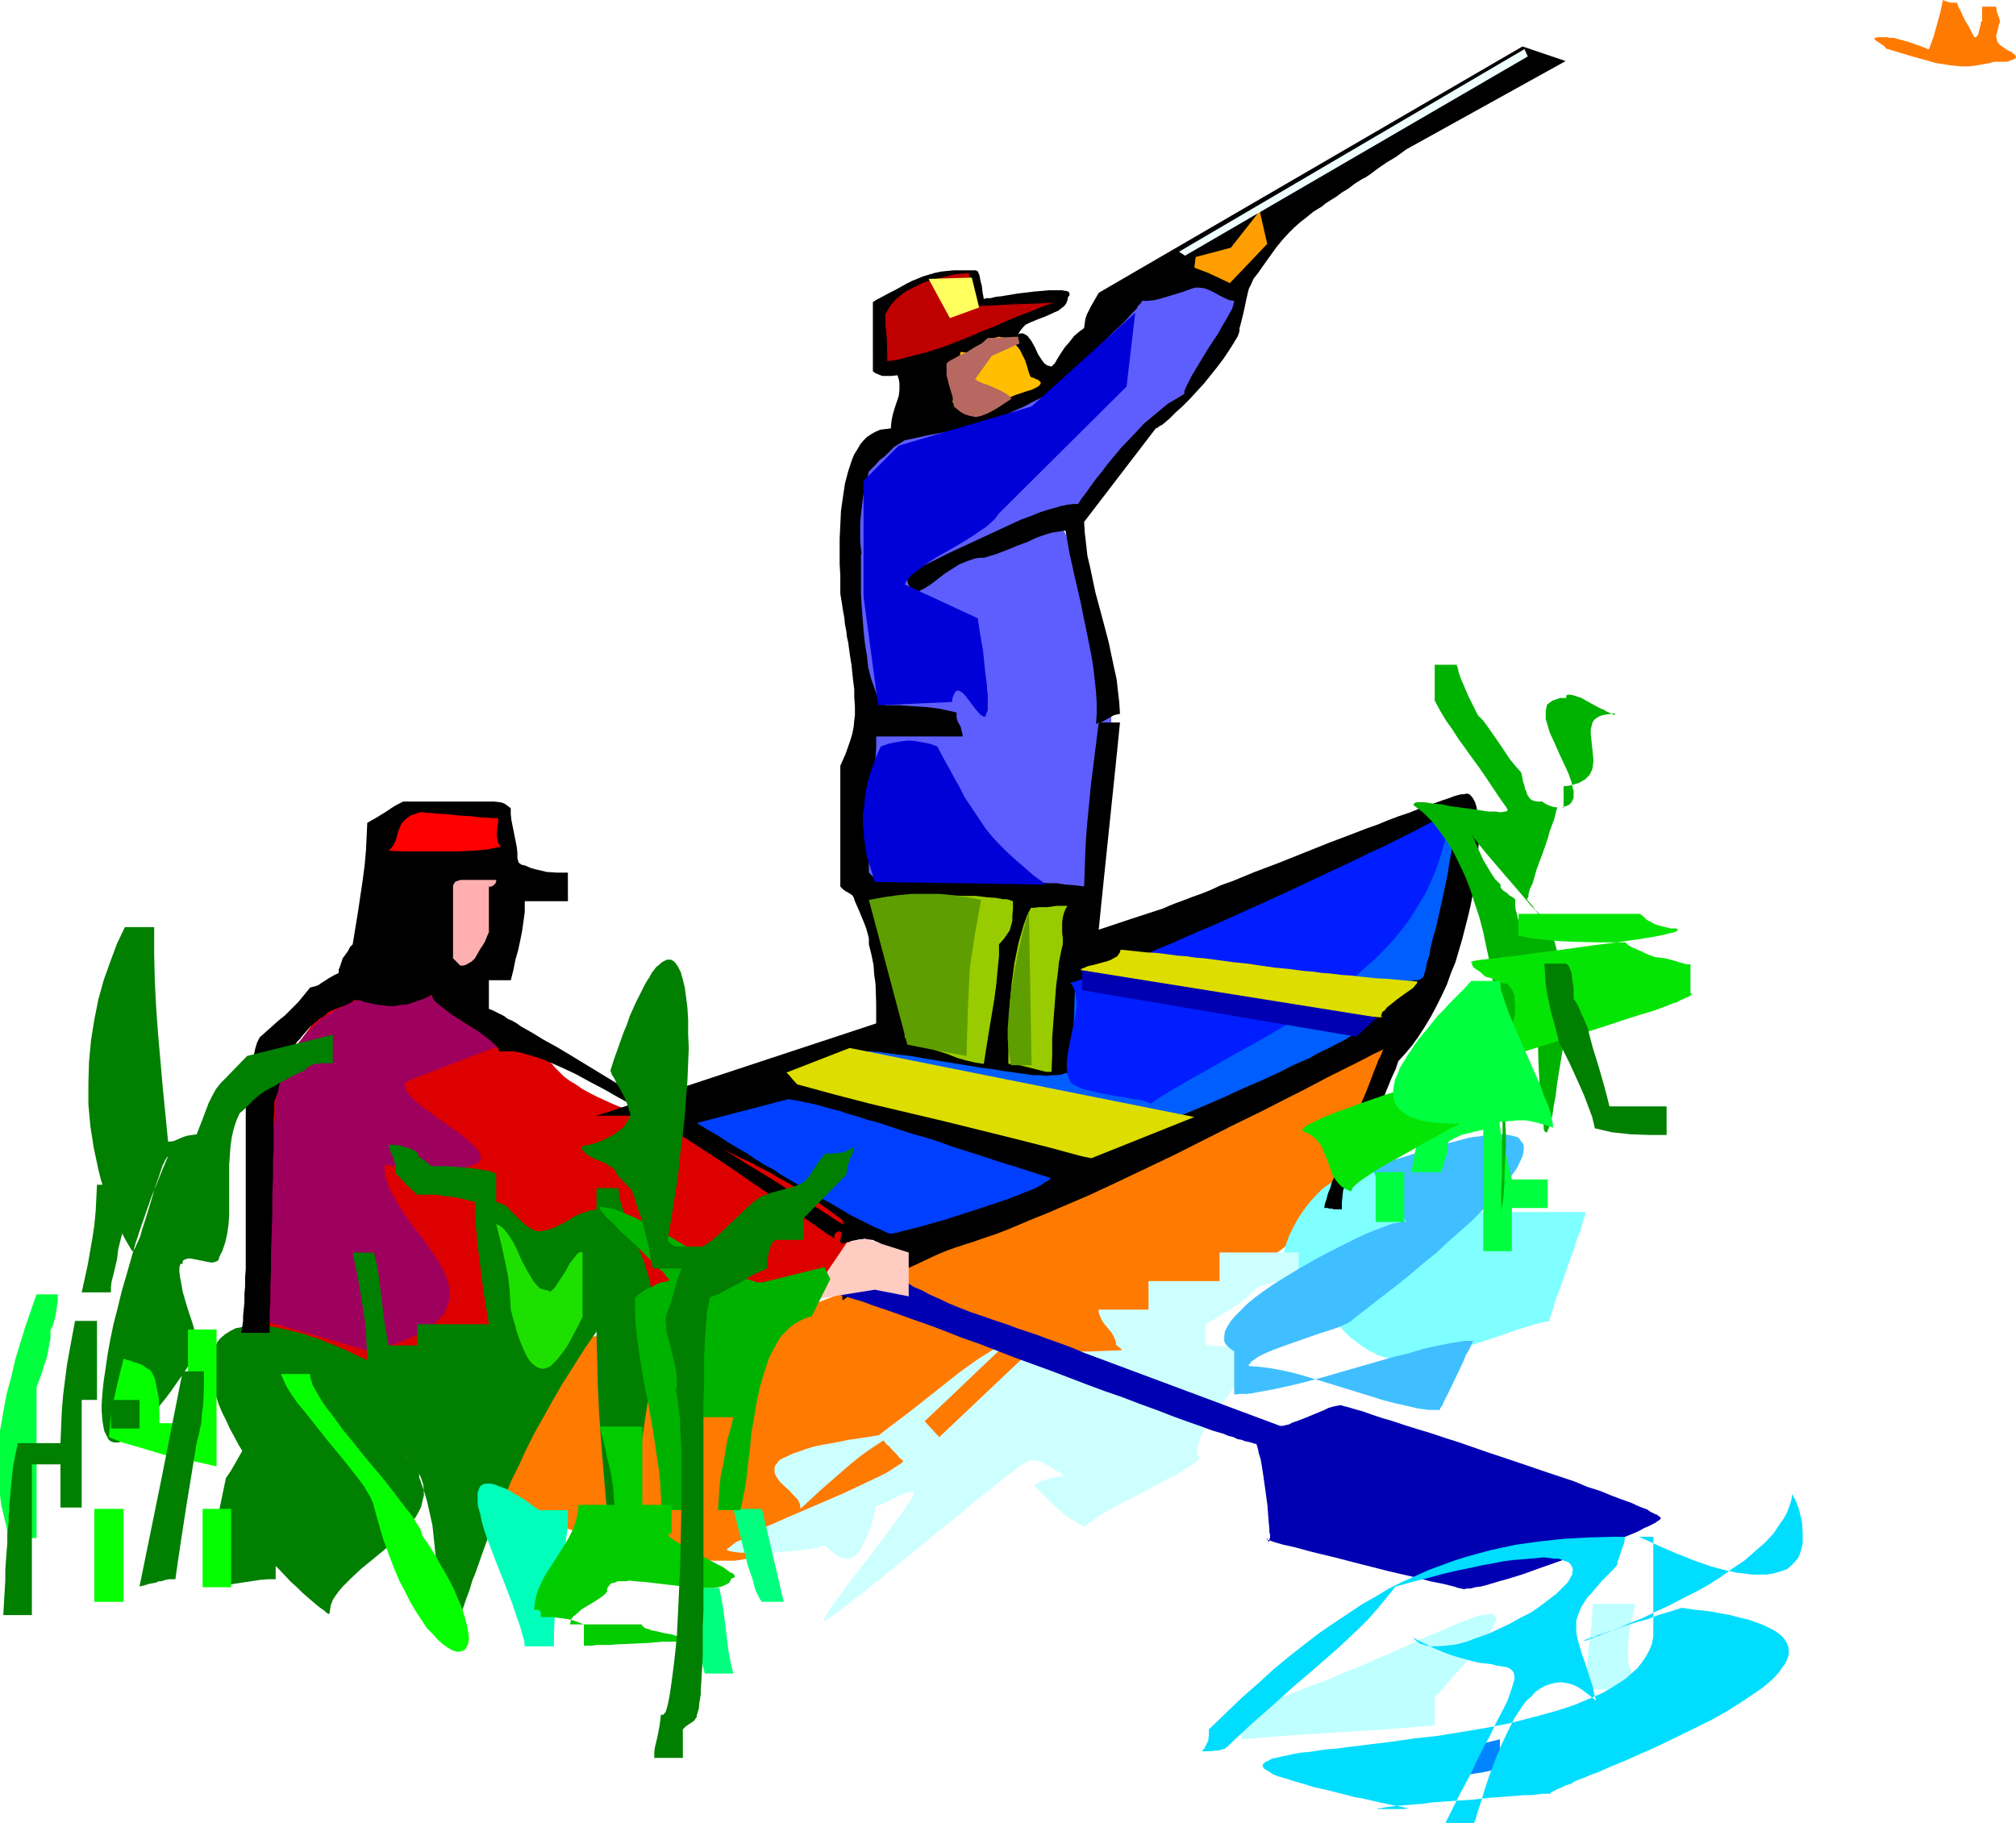 <?xml version="1.0" encoding="UTF-8" standalone="no"?>
<svg
   version="1.0"
   width="129.766mm"
   height="117.359mm"
   id="svg66"
   sodipodi:docname="Hunter 11.wmf"
   xmlns:inkscape="http://www.inkscape.org/namespaces/inkscape"
   xmlns:sodipodi="http://sodipodi.sourceforge.net/DTD/sodipodi-0.dtd"
   xmlns="http://www.w3.org/2000/svg"
   xmlns:svg="http://www.w3.org/2000/svg">
  <sodipodi:namedview
     id="namedview66"
     pagecolor="#ffffff"
     bordercolor="#000000"
     borderopacity="0.25"
     inkscape:showpageshadow="2"
     inkscape:pageopacity="0.0"
     inkscape:pagecheckerboard="0"
     inkscape:deskcolor="#d1d1d1"
     inkscape:document-units="mm" />
  <defs
     id="defs1">
    <pattern
       id="WMFhbasepattern"
       patternUnits="userSpaceOnUse"
       width="6"
       height="6"
       x="0"
       y="0" />
  </defs>
  <path
     style="fill:#5e5eff;fill-opacity:1;fill-rule:evenodd;stroke:none"
     d="m 205.717,129.433 v 4.363 l 0.323,4.201 0.323,4.363 0.485,4.201 1.293,8.403 0.646,4.201 0.646,4.201 0.485,4.04 0.323,4.201 0.323,4.04 0.162,4.201 -0.162,4.201 -0.323,4.201 -0.485,4.04 -0.97,4.201 -0.97,2.747 -0.808,2.424 -0.485,2.262 -0.162,2.101 v 1.777 l 0.162,1.616 0.323,1.454 0.646,1.293 0.808,1.131 0.97,1.131 1.131,0.808 1.293,0.646 1.454,0.646 1.616,0.485 1.778,0.485 1.778,0.485 1.939,0.162 2.101,0.162 4.525,0.485 4.525,0.162 4.848,0.162 5.01,0.323 5.01,0.485 5.01,0.808 2.424,0.485 2.424,0.485 0.97,0.323 0.97,0.162 0.646,0.162 0.808,-0.162 0.646,-0.162 0.646,-0.323 0.646,-0.485 0.646,-0.485 0.323,-0.646 0.485,-0.646 0.808,-1.777 0.646,-1.939 0.485,-2.101 0.323,-2.262 0.323,-2.424 0.485,-5.009 0.162,-2.262 0.162,-2.424 0.323,-2.101 0.162,-1.777 0.485,-2.424 0.646,-2.262 1.131,-4.201 0.485,-2.262 0.485,-2.262 0.323,-2.424 v -1.454 -1.293 -2.585 l -0.162,-2.747 -0.162,-2.747 -0.323,-3.07 -0.323,-2.909 -0.485,-3.07 -0.485,-3.232 -0.646,-3.07 -0.808,-3.232 -0.808,-3.07 -0.97,-3.07 -0.97,-3.07 -1.293,-3.07 -1.131,-2.909 -1.293,-2.747 -1.454,-2.585 -1.616,-2.585 -1.616,-2.262 -1.778,-2.262 -1.939,-1.939 -1.939,-1.616 -2.262,-1.454 -2.262,-1.131 -2.262,-0.97 -2.424,-0.646 -1.454,-0.162 -1.293,-0.162 h -1.293 -1.454 l -1.293,0.323 -1.454,0.162 -1.616,0.323 -1.454,0.485 -1.616,0.646 -1.454,0.646 -1.616,0.646 -1.616,0.97 -1.778,0.97 -1.616,0.97 -3.394,2.101 -3.394,1.939 -1.939,0.97 -1.778,1.131 -1.939,1.293 z"
     id="path1" />
  <path
     style="fill:#ff7a00;fill-opacity:1;fill-rule:evenodd;stroke:none"
     d="m 191.334,319.623 1.293,-0.323 1.454,-0.646 1.778,-0.646 1.939,-0.646 2.101,-0.808 2.101,-0.808 2.424,-0.97 2.424,-0.97 5.333,-2.101 5.494,-2.424 5.818,-2.424 11.797,-5.332 5.656,-2.585 5.494,-2.585 2.747,-1.131 2.424,-1.293 2.424,-1.131 2.424,-1.131 2.101,-1.131 1.939,-0.97 1.939,-0.97 1.616,-0.808 1.454,-0.808 1.131,-0.808 0.646,-0.162 0.646,-0.162 1.454,-0.485 1.778,-0.646 2.101,-0.97 2.262,-0.97 2.424,-0.97 2.747,-1.293 2.909,-1.293 3.07,-1.293 3.07,-1.454 6.464,-3.07 6.626,-3.07 6.787,-3.07 6.464,-3.07 3.07,-1.454 3.07,-1.454 2.747,-1.293 2.747,-1.293 2.424,-1.131 2.424,-0.97 1.939,-0.97 1.778,-0.646 1.616,-0.646 0.646,-0.323 0.485,-0.162 0.646,-0.162 0.323,-0.162 h 0.323 0.323 v 0.162 0 l -0.162,0.323 -0.323,0.646 -0.323,0.97 -0.323,1.131 -0.485,1.131 -0.485,1.293 -0.646,1.293 -0.646,1.454 -0.646,1.616 -1.454,3.393 -1.616,3.555 -1.939,3.717 -1.778,3.717 -1.939,3.717 -1.939,3.555 -1.939,3.555 -1.939,3.232 -0.97,1.454 -0.808,1.454 -0.97,1.293 -0.808,1.293 -0.808,0.97 -0.808,0.97 -0.646,0.808 -0.808,0.646 -0.97,0.97 -1.293,0.97 -1.293,1.131 -1.454,0.97 -1.454,1.131 -1.616,1.131 -1.778,1.131 -1.778,1.293 -3.878,2.424 -4.04,2.585 -4.363,2.747 -4.686,2.909 -4.848,2.909 -4.848,2.909 -5.171,2.909 -5.333,3.07 -10.666,6.14 -10.827,5.979 -10.827,5.979 -5.171,2.909 -5.171,2.747 -5.01,2.747 -4.686,2.585 -4.686,2.424 -4.363,2.424 -4.04,2.262 -3.717,2.101 -1.939,0.97 -1.616,0.97 -1.616,0.808 -1.454,0.97 -1.454,0.646 -1.293,0.808 -1.131,0.646 -1.131,0.646 -0.97,0.646 -0.97,0.485 -0.646,0.485 -0.646,0.485 -0.808,0.323 -0.97,0.162 -0.97,0.162 -1.131,0.162 h -1.131 -2.747 -1.454 l -1.616,-0.162 -1.616,-0.162 -3.555,-0.485 -3.717,-0.646 -4.04,-0.808 -4.202,-0.97 -4.363,-0.97 -4.525,-1.293 -4.525,-1.293 -4.686,-1.454 -4.525,-1.616 -4.686,-1.616 -4.686,-1.777 -4.525,-1.777 -4.363,-1.777 -4.363,-1.939 -3.878,-1.939 -4.04,-1.939 -3.555,-2.101 -3.394,-1.939 -3.07,-2.101 -2.586,-2.101 -1.293,-0.808 -1.131,-1.131 -0.97,-0.97 -0.808,-0.97 -0.808,-0.97 -0.646,-0.97 -0.646,-0.97 -0.323,-0.97 -0.323,-0.808 -0.162,-0.97 v -0.97 l 0.162,-0.808 0.162,-0.97 0.485,-0.808 0.162,-0.323 0.485,-0.162 0.485,-0.323 0.646,-0.323 0.808,-0.323 0.97,-0.323 0.97,-0.323 1.131,-0.323 1.131,-0.323 1.454,-0.323 2.909,-0.646 3.232,-0.646 3.555,-0.646 4.04,-0.485 4.04,-0.646 4.363,-0.646 4.525,-0.646 4.848,-0.485 4.686,-0.646 9.696,-1.293 9.858,-0.97 4.848,-0.485 4.686,-0.646 4.525,-0.485 4.363,-0.485 4.202,-0.323 3.878,-0.485 3.555,-0.323 3.394,-0.485 2.909,-0.323 1.454,-0.162 1.131,-0.162 1.131,-0.162 1.131,-0.162 0.808,-0.162 h 0.808 l 0.646,-0.162 0.646,-0.162 0.323,-0.162 z"
     id="path2" />
  <path
     style="fill:#dd0000;fill-opacity:1;fill-rule:evenodd;stroke:none"
     d="m 61.57,319.784 v -1.454 -1.131 -1.131 -1.454 l 0.162,-1.454 v -1.616 l 0.162,-1.616 0.162,-3.878 0.162,-4.04 0.485,-8.564 0.323,-4.201 0.162,-4.04 0.323,-3.878 0.162,-1.777 0.162,-1.616 v -1.616 l 0.162,-1.454 0.162,-1.293 v -1.131 l 0.162,-0.97 v -0.808 l 0.162,-0.485 v -0.323 l 0.485,-1.454 0.808,-1.777 0.808,-1.939 1.131,-2.101 1.131,-2.101 1.293,-2.424 2.909,-4.686 1.454,-2.101 1.616,-2.262 1.616,-1.939 1.616,-1.939 1.778,-1.454 1.778,-1.454 1.778,-0.97 0.808,-0.323 0.808,-0.323 2.101,-0.646 2.424,-0.323 2.262,-0.323 2.586,-0.162 4.848,-0.162 5.01,0.323 h 1.131 l 1.131,0.323 0.808,0.323 0.646,0.485 0.485,0.485 0.485,0.646 0.485,1.293 0.646,1.293 0.485,1.293 0.485,0.485 0.485,0.485 0.808,0.485 0.808,0.323 1.131,0.323 1.293,0.323 2.424,0.323 2.586,0.485 1.131,0.323 1.131,0.485 0.646,0.323 0.646,0.323 0.808,0.485 0.808,0.808 1.616,1.454 1.616,1.777 1.778,1.777 1.454,1.777 0.808,0.646 0.646,0.808 0.646,0.646 0.485,0.485 1.131,1.131 1.293,0.97 1.616,0.97 1.616,1.131 1.778,0.97 1.939,0.97 3.878,1.777 4.04,1.616 1.939,0.646 1.778,0.646 1.778,0.485 1.454,0.323 1.454,0.323 h 1.131 l 0.162,0.162 0.485,0.162 0.485,0.162 0.808,0.323 0.808,0.323 0.97,0.323 1.131,0.485 1.293,0.485 1.454,0.646 1.293,0.646 3.232,1.293 3.232,1.454 3.394,1.454 3.394,1.616 3.232,1.454 3.232,1.454 2.747,1.454 1.293,0.646 1.131,0.646 0.97,0.646 0.97,0.485 0.646,0.485 0.646,0.485 0.323,0.323 0.323,0.323 0.485,1.293 0.323,0.97 0.485,0.808 0.485,0.485 0.323,0.323 0.323,0.162 0.485,0.323 h 0.646 0.162 l 0.323,0.323 0.323,0.323 0.162,0.485 0.323,0.646 0.485,0.97 0.646,2.424 0.485,2.424 0.162,1.293 v 1.131 0.97 l -0.323,1.131 -0.162,0.97 -0.323,0.97 -0.646,0.808 -0.646,0.646 -0.808,0.646 -0.97,0.485 -1.293,0.485 -1.293,0.162 -4.525,0.485 -4.363,0.485 -9.211,0.485 -9.05,0.485 -4.525,0.323 -4.363,0.323 -1.131,0.162 -0.97,0.162 -1.939,0.646 -1.778,0.97 -1.616,0.97 -3.717,1.939 -1.778,0.97 -2.101,0.646 -2.424,0.646 -2.262,0.646 -4.686,1.777 -4.686,1.939 -4.686,2.101 -4.848,1.939 -5.01,1.616 -2.586,0.646 -2.586,0.646 -2.747,0.485 -2.909,0.323 -3.394,0.162 -3.394,0.162 h -6.787 l -6.949,-0.162 -6.949,-0.162 -2.747,-0.162 h -2.424 l -2.101,-0.162 -2.101,-0.162 -1.778,-0.323 -1.616,-0.323 -1.293,-0.323 -1.293,-0.646 -1.131,-0.808 -0.97,-0.97 -0.808,-1.131 -0.808,-1.293 -0.646,-1.616 -0.485,-1.939 -0.646,-2.101 z"
     id="path3" />
  <path
     style="fill:#ff7a00;fill-opacity:1;fill-rule:evenodd;stroke:none"
     d="m 486.577,5.171 -0.162,-0.646 -0.323,-0.808 -0.323,-0.97 -0.162,-1.131 h -3.394 v 3.555 l -0.323,0.162 v 0.485 l -0.323,1.293 -0.162,0.646 -0.162,0.646 -0.323,0.485 -0.323,0.162 h -0.323 l -1.293,-2.585 -0.808,-1.293 -0.646,-1.293 -0.485,-1.131 -0.485,-0.808 -0.323,-0.808 -0.162,-0.485 h -0.646 -0.97 L 473.487,0.323 473.003,0.162 472.679,0 l -0.646,3.07 -0.808,2.909 -0.808,2.909 -1.131,3.07 h -0.323 l -0.646,-0.323 -0.808,-0.323 -0.97,-0.323 -2.262,-0.808 -2.424,-0.646 -1.131,-0.323 h -0.97 l -0.808,-0.162 h -2.101 l -0.485,0.162 h -0.323 v 0.323 l 0.323,0.323 0.97,0.646 0.97,0.646 0.323,0.323 0.162,0.323 3.232,0.97 3.232,0.97 2.909,0.808 2.909,0.808 3.07,0.485 1.454,0.162 1.616,0.162 h 1.616 l 1.616,-0.162 1.778,-0.323 1.778,-0.323 h 0.162 l 0.323,-0.162 0.646,-0.162 h 0.97 1.131 0.97 l 0.97,-0.323 0.808,-0.323 0.323,-0.162 0.162,-0.323 -0.162,-0.485 -0.485,-0.323 -0.485,-0.485 -0.808,-0.323 -1.454,-0.97 -0.646,-0.485 -0.485,-0.646 -0.162,-0.646 -0.162,-0.646 0.162,-0.646 0.162,-0.646 0.162,-0.646 0.162,-0.808 0.162,-0.485 z"
     id="path4" />
  <path
     style="fill:#7fffff;fill-opacity:1;fill-rule:evenodd;stroke:none"
     d="m 377.012,321.4 -0.646,0.162 h -0.485 l -0.646,0.162 -0.97,0.323 -0.808,0.162 -0.97,0.323 -2.262,0.646 -2.424,0.808 -2.747,0.97 -2.909,0.97 -2.909,0.97 -6.141,1.777 -2.909,0.646 -2.909,0.646 -2.747,0.485 -2.424,0.323 h -1.293 -1.131 l -0.97,-0.162 -0.97,-0.162 -1.293,-0.323 -1.454,-0.485 -1.131,-0.646 -1.293,-0.646 -2.101,-1.454 -2.101,-1.616 -1.616,-1.616 -1.616,-1.939 -1.454,-1.939 -1.293,-1.777 -1.131,-1.939 -1.131,-1.777 -0.97,-1.616 -1.131,-1.454 -1.131,-1.131 -1.131,-0.97 -0.646,-0.323 -0.646,-0.323 h -0.646 l -0.646,-0.162 -0.323,-0.323 -0.323,-0.323 -0.162,-0.485 -0.162,-0.485 v -1.293 l 0.323,-1.454 0.485,-1.616 0.646,-1.777 0.97,-1.939 1.131,-2.101 1.293,-1.939 1.454,-1.939 1.616,-1.777 1.778,-1.777 2.101,-1.454 1.939,-1.454 2.262,-0.97 2.262,-0.808 1.131,-0.162 1.131,-0.162 1.131,0.162 1.131,0.323 1.293,0.485 1.131,0.485 1.131,0.646 1.131,0.97 2.424,1.616 2.262,1.939 2.262,2.101 2.424,2.101 h 36.683 v 0.162 l -0.162,0.323 v 0.485 l -0.323,0.646 -0.162,0.646 -0.162,0.646 -0.485,1.777 -0.808,1.939 -0.646,2.101 -1.616,4.524 -1.616,4.686 -0.808,2.101 -0.646,1.777 -0.485,1.777 -0.323,0.808 -0.162,0.485 -0.162,0.646 -0.162,0.485 v 0.323 z"
     id="path5" />
  <path
     style="fill:#ceffff;fill-opacity:1;fill-rule:evenodd;stroke:none"
     d="m 271.488,327.217 v -0.646 l -0.162,-0.485 -0.485,-1.131 -0.646,-0.97 -0.808,-0.97 -0.808,-0.97 -0.646,-0.97 -0.485,-1.293 -0.162,-0.485 v -0.646 h 12.12 v -6.948 h 17.291 v -6.948 h 19.23 v 6.948 h -2.586 l -2.586,0.162 -1.293,0.323 -1.293,0.323 -1.293,0.323 -1.293,0.646 -0.646,0.646 -0.485,0.485 -0.97,0.97 -0.97,0.808 -1.131,0.808 -1.293,0.808 -0.808,0.646 -0.808,0.485 -1.131,0.646 -1.131,0.646 -1.293,0.808 -1.616,0.97 v 5.171 l -1.778,0.323 -1.616,0.162 -1.454,0.323 -1.131,0.162 -0.97,0.323 -0.97,0.162 -0.646,0.162 -0.646,0.162 -0.97,0.323 -0.808,0.323 -0.485,0.485 -0.646,0.646 -0.323,0.162 -0.323,0.323 h -0.646 -0.808 l -0.646,-0.162 -0.485,-0.162 -0.485,-0.162 -0.323,0.162 -0.162,0.162 v 0.323 z"
     id="path6" />
  <path
     style="fill:#000000;fill-opacity:1;fill-rule:evenodd;stroke:none"
     d="m 209.11,313.321 -4.04,3.07 -0.162,-0.323 v -0.323 -0.323 l 0.162,-0.323 0.646,-0.485 0.97,-0.485 1.293,-0.485 1.293,-0.323 2.909,-0.808 1.454,-0.646 1.293,-0.646 1.131,-0.646 0.808,-0.808 0.485,-0.808 v -0.485 -0.646 -0.646 l -0.323,-0.646 -0.323,-0.646 -0.646,-0.808 -0.485,-0.808 -0.485,-0.808 -0.646,-0.646 -0.646,-0.485 -0.808,-0.323 -0.646,-0.323 -1.616,-0.162 h -1.454 l -1.616,0.323 -1.454,0.323 -1.454,0.485 v 0 l -0.162,-0.162 -0.162,-0.323 v -0.323 l 0.162,-0.808 0.162,-1.131 0.162,-0.97 0.162,-0.97 v -0.808 l -0.162,-0.323 -0.162,-0.162 -2.909,-2.101 -3.07,-2.262 -3.394,-2.101 -1.939,-1.293 -1.778,-1.131 -2.101,-1.131 -2.101,-1.293 -2.262,-1.131 -2.424,-1.293 -2.747,-1.293 -2.586,-1.293 -3.07,-1.454 -3.07,-1.293 -0.323,-0.162 -0.485,-0.162 -0.485,-0.323 -0.808,-0.323 -1.454,-0.97 -1.616,-1.131 -1.616,-1.131 -1.454,-0.97 -0.646,-0.323 -0.646,-0.323 -0.485,-0.162 -0.323,-0.162 -0.162,0.646 -0.162,0.646 -0.323,0.485 -0.485,0.323 -0.646,0.323 -0.485,0.162 -1.293,0.162 -1.293,-0.162 -0.646,-0.162 -0.485,-0.323 -0.485,-0.323 -0.323,-0.485 -0.323,-0.646 v -0.646 h -8.726 l 68.034,-22.461 v -5.009 l -0.162,-4.686 -0.323,-2.262 -0.162,-2.262 -0.485,-2.424 -0.646,-2.585 v -1.454 l -0.323,-1.293 -0.323,-1.131 -0.485,-1.293 -1.131,-2.747 -1.131,-2.585 -0.162,-0.485 -0.162,-0.485 -0.323,-0.485 -0.485,-0.323 -0.485,-0.323 -0.646,-0.323 -0.646,-0.485 -0.646,-0.646 v -29.409 l 0.646,-1.454 0.646,-1.454 1.131,-3.232 0.485,-1.616 0.323,-1.616 0.162,-1.616 0.162,-1.293 v -2.262 l -0.162,-2.101 v -1.939 l -0.162,-1.293 -0.162,-1.293 -0.162,-1.454 -0.162,-1.777 -0.323,-1.939 -0.323,-2.262 -0.162,-1.293 -0.323,-1.454 -0.162,-1.454 -0.323,-1.616 -0.162,-1.616 -0.323,-1.777 -0.323,-2.101 -0.323,-1.939 v -2.101 -1.131 -1.131 l -0.162,-2.747 v -6.302 l 0.162,-3.393 0.162,-3.393 0.485,-3.393 0.485,-3.232 0.808,-3.07 0.485,-1.454 0.485,-1.454 0.485,-1.131 0.808,-1.293 0.646,-1.131 0.808,-0.97 0.808,-0.808 0.97,-0.646 1.131,-0.646 1.131,-0.485 1.293,-0.162 1.293,-0.162 0.162,-1.777 0.323,-1.616 0.485,-1.616 0.485,-1.454 0.485,-1.454 0.162,-1.454 v -0.808 -0.808 l -0.162,-0.97 -0.323,-0.97 -1.454,0.162 h -1.454 -0.808 l -0.808,-0.323 -0.808,-0.323 -0.646,-0.485 V 73.523 l 0.97,-0.646 0.97,-0.485 1.778,-0.97 1.616,-0.808 1.454,-0.808 1.454,-0.808 1.293,-0.646 2.747,-1.131 2.747,-0.808 1.454,-0.323 1.616,-0.162 1.616,-0.162 h 1.616 1.939 1.939 v 0.323 0 l 0.162,-0.162 h 0.162 v 0.162 l 0.162,0.323 0.162,0.323 0.162,0.646 0.162,0.97 0.323,1.131 0.162,1.454 0.323,1.777 h 0.162 l 0.485,-0.162 h 0.323 0.646 l 1.293,-0.323 1.454,-0.162 1.939,-0.323 1.939,-0.323 4.04,-0.485 1.939,-0.162 1.778,-0.162 h 1.778 1.293 l 0.646,0.162 h 0.323 l 0.485,0.162 0.162,0.162 0.162,0.162 v 0.323 0.323 l -0.323,0.323 -0.162,0.808 -0.323,0.808 -0.485,0.646 -0.646,0.485 -0.808,0.646 -0.808,0.323 -2.101,0.97 -2.101,0.808 -1.939,0.808 -0.97,0.485 -0.646,0.646 -0.646,0.808 -0.485,0.808 0.646,-0.162 h 0.485 l 0.646,0.323 0.485,0.323 0.485,0.646 0.485,0.646 0.808,1.454 0.808,1.777 0.97,1.454 0.485,0.646 0.646,0.485 0.485,0.162 0.646,0.162 0.808,-0.808 0.646,-1.131 0.808,-1.293 0.97,-1.454 1.131,-1.293 1.131,-1.454 1.131,-0.97 1.293,-0.97 0.162,-1.131 0.162,-1.131 0.323,-0.97 0.485,-0.97 0.485,-0.97 0.646,-1.131 0.646,-1.131 0.646,-1.131 103.101,-59.949 10.504,3.555 -38.784,21.491 -2.424,1.777 -2.424,1.454 -2.101,1.454 -1.939,1.454 -0.97,0.646 -0.97,0.485 -1.778,1.131 -1.454,1.131 -1.616,0.97 -1.293,0.97 -1.293,0.808 -1.293,0.808 -0.97,0.808 -2.101,1.293 -1.778,1.454 -1.454,1.131 -1.454,1.293 -1.454,1.454 -1.454,1.616 -1.454,1.777 -0.808,1.131 -1.616,2.262 -1.939,2.747 -1.131,1.454 -0.485,1.131 -0.646,1.293 -0.323,1.293 -0.323,1.454 -0.646,3.07 -0.808,3.232 -0.162,0.485 v 0.646 l -0.162,0.646 -0.323,0.808 -0.97,1.616 -1.131,1.777 -1.293,1.939 -1.454,1.939 -3.232,4.04 -3.555,3.878 -1.778,1.777 -1.616,1.454 -1.454,1.454 -1.293,1.131 -0.646,0.485 -0.646,0.323 -0.323,0.323 -0.485,0.162 -17.453,22.784 0.162,2.585 0.323,2.747 0.323,2.909 0.646,2.747 0.646,3.07 0.646,3.07 1.616,5.979 1.616,6.14 1.293,6.14 0.646,2.909 0.323,2.909 0.323,2.747 0.162,2.747 -0.808,0.162 -0.646,0.162 -2.909,1.616 -0.808,0.323 -0.646,0.162 0.162,-2.424 v -2.585 l -0.162,-2.747 -0.323,-2.909 -0.323,-2.909 -0.485,-3.07 -1.293,-6.464 -0.646,-3.07 -0.646,-3.232 -1.454,-6.302 -0.646,-2.909 -0.646,-2.909 -0.485,-2.747 -0.485,-2.747 -1.131,0.162 -0.97,0.162 -1.131,0.162 -1.131,0.323 -2.424,0.808 -2.424,1.131 -2.586,0.97 -2.747,1.131 -2.586,0.97 -2.747,0.808 h -1.131 l -0.97,0.162 -1.939,0.646 -1.939,0.808 -1.778,1.131 -1.778,1.131 -1.454,1.131 -1.454,1.131 -1.454,0.97 -1.131,0.646 -0.646,0.323 -0.485,0.162 h -0.485 l -0.485,-0.162 -0.323,-0.162 -0.323,-0.323 -0.323,-0.646 -0.323,-0.646 -0.162,-0.808 -0.323,-0.97 -0.162,-1.293 -0.162,-1.454 v -1.616 -1.939 h -10.504 v 0.646 l -0.162,0.646 v 0.808 0.97 4.686 2.747 l 0.162,2.747 0.485,6.302 0.323,3.07 0.485,2.909 0.323,2.909 0.646,2.585 0.808,2.262 0.323,0.97 0.323,0.97 0.485,0.808 0.485,0.646 0.485,0.485 0.485,0.485 h 3.555 l 2.101,0.162 4.848,0.323 2.586,0.323 2.262,0.485 2.101,0.485 v 0.646 0.485 l 0.162,0.808 0.323,0.646 0.485,0.808 0.162,0.646 0.162,0.646 0.162,0.646 v 0.485 h -21.008 v 2.747 l -0.162,2.585 -0.323,1.293 -0.162,1.293 -0.485,1.293 -0.646,1.293 v 22.622 l 1.778,1.777 h 21.331 l 1.939,0.162 h 5.171 2.909 2.424 l 2.262,0.162 2.101,0.162 3.717,0.323 h 2.101 l 1.939,0.323 2.262,0.162 2.424,0.323 0.162,-4.524 0.162,-4.848 0.323,-4.848 0.485,-5.009 0.485,-5.171 0.646,-5.171 1.293,-10.342 h 5.171 l -0.646,6.464 -0.646,6.302 -2.586,24.885 -0.646,6.302 -0.646,6.464 7.757,-2.585 7.918,-2.585 1.454,-0.646 1.616,-0.646 1.778,-0.646 2.101,-0.808 2.262,-0.808 2.424,-0.97 2.424,-1.131 2.747,-0.97 2.747,-1.131 2.747,-1.131 5.979,-2.262 12.12,-4.848 5.979,-2.262 2.909,-1.131 2.747,-0.97 2.747,-1.131 2.586,-0.97 2.424,-0.808 2.424,-0.97 2.101,-0.808 1.939,-0.646 1.778,-0.646 1.454,-0.485 1.293,-0.485 1.131,-0.323 0.646,-0.162 h 0.646 l 0.646,-0.162 0.646,0.162 0.485,0.485 0.485,0.646 0.485,0.97 0.323,1.131 0.162,1.454 0.162,1.616 0.162,1.777 v 1.939 2.101 l -0.162,2.101 -0.162,2.424 -0.323,2.424 -0.323,2.585 -0.485,2.747 -0.485,2.585 -0.646,2.747 -1.454,5.656 -1.616,5.494 -1.131,2.747 -0.97,2.747 -1.293,2.747 -1.293,2.585 -1.293,2.424 -1.454,2.424 -1.454,2.262 -1.616,2.262 -1.616,1.939 -1.778,1.939 -0.646,1.939 -0.97,2.101 -1.778,4.363 -1.778,4.363 -0.808,2.101 -0.808,2.101 -1.131,2.424 -1.131,2.101 -0.97,1.939 -0.808,1.616 -0.646,1.454 -0.485,1.293 -0.485,1.131 -0.323,0.808 -0.323,0.97 -0.323,0.646 -0.162,1.454 -0.162,1.616 v 1.616 h -1.131 -0.808 l -0.485,-0.162 h -0.646 l -0.323,-0.162 h -0.485 -0.485 l 0.162,-0.323 v -0.323 l 0.162,-0.646 0.323,-0.808 0.162,-0.808 0.323,-0.97 0.485,-1.131 0.323,-1.293 0.646,-1.293 0.485,-1.454 0.97,-3.07 1.293,-3.232 1.293,-3.232 2.424,-6.787 1.293,-3.07 1.131,-2.909 0.485,-1.293 0.485,-1.293 0.485,-1.131 0.323,-0.97 0.485,-0.808 0.323,-0.808 0.162,-0.485 0.323,-0.485 -2.424,1.131 -2.747,1.454 -2.586,1.293 -2.909,1.454 -2.909,1.454 -3.07,1.616 -3.07,1.616 -3.232,1.616 -6.626,3.393 -6.949,3.393 -14.059,7.11 -7.11,3.393 -7.11,3.393 -6.949,3.232 -6.787,2.909 -3.394,1.454 -3.232,1.293 -3.07,1.293 -3.07,1.293 -2.909,1.131 -2.909,0.97 -2.747,0.97 -2.586,0.808 -1.939,0.646 -1.778,0.646 -1.616,0.646 -1.454,0.646 -2.747,1.293 -2.747,1.293 z"
     id="path7" />
  <path
     style="fill:#ceffff;fill-opacity:1;fill-rule:evenodd;stroke:none"
     d="m 263.731,371.493 -1.778,-0.97 -1.778,-1.131 -1.454,-1.131 -1.616,-1.293 -2.747,-2.747 -2.747,-2.747 0.646,-0.485 0.646,-0.485 0.97,-0.323 1.131,-0.323 2.101,-0.485 0.97,-0.162 h 0.97 l -0.97,-0.808 -0.97,-0.485 -0.808,-0.485 -0.808,-0.485 -0.485,-0.323 -0.646,-0.323 -0.808,-0.485 -0.808,-0.323 -0.646,-0.162 h -0.808 -0.808 l -0.485,0.323 -0.808,0.323 -0.97,0.646 -0.97,0.808 -1.293,0.97 -1.293,0.97 -1.454,1.131 -1.616,1.293 -1.778,1.454 -1.778,1.293 -3.717,3.232 -4.04,3.232 -4.202,3.393 -4.04,3.393 -4.04,3.232 -2.101,1.616 -1.778,1.616 -1.939,1.454 -1.778,1.454 -1.616,1.293 -1.616,1.131 -1.454,1.293 -1.293,0.808 -1.131,0.97 -0.97,0.646 -0.97,0.646 -0.646,0.485 -0.162,-0.162 v -0.323 l 0.162,-0.323 0.323,-0.646 0.485,-0.808 0.485,-0.808 0.646,-0.97 0.808,-1.131 0.97,-1.131 0.808,-1.293 2.101,-2.747 4.525,-5.817 2.262,-3.07 2.101,-2.747 1.939,-2.747 0.97,-1.131 0.808,-1.131 0.646,-1.131 0.646,-0.808 0.485,-0.808 0.323,-0.646 0.162,-0.485 0.162,-0.323 -0.162,-0.323 h -0.162 l -0.97,0.162 -0.97,0.323 -0.97,0.323 -0.97,0.485 -2.424,1.293 -1.131,0.485 -1.454,0.485 -0.646,2.747 -0.646,2.262 -0.808,2.101 -0.808,1.616 -0.646,1.454 -0.646,0.97 -0.808,0.808 -0.808,0.485 -0.808,0.323 h -0.808 l -0.646,-0.162 -0.97,-0.323 -0.808,-0.485 -0.808,-0.646 -0.97,-0.808 -0.97,-0.808 -1.293,0.485 -1.616,0.323 -1.778,0.162 -1.778,0.323 -3.878,0.323 -3.717,0.323 h -3.555 l -1.616,-0.162 h -1.454 l -1.131,-0.162 -0.97,-0.162 -0.646,-0.162 -0.323,-0.323 0.646,-0.485 0.808,-0.646 0.808,-0.646 1.131,-0.485 1.131,-0.646 1.293,-0.646 2.586,-1.454 3.07,-1.293 3.232,-1.454 6.787,-2.909 6.787,-2.909 3.07,-1.454 3.07,-1.454 2.747,-1.293 1.293,-0.646 1.131,-0.646 0.97,-0.646 0.97,-0.646 0.808,-0.485 0.646,-0.646 -0.97,-0.808 -0.646,-0.808 -0.323,-0.323 -0.323,-0.323 -0.646,-0.646 -0.485,-0.646 -0.646,-0.485 -0.808,-0.97 -2.747,1.777 -2.747,1.939 -2.586,2.101 -2.424,2.101 -5.01,4.363 -4.686,4.363 v -0.485 l -0.162,-0.646 -0.162,-0.485 -0.323,-0.646 -0.97,-0.97 -1.131,-1.293 -1.131,-0.97 -1.131,-1.131 -0.808,-1.131 -0.323,-0.646 -0.162,-0.485 v -0.646 -0.485 l 0.162,-0.485 0.485,-0.646 0.485,-0.646 0.808,-0.485 1.131,-0.485 1.293,-0.646 1.454,-0.485 1.778,-0.646 2.101,-0.646 2.424,-0.485 2.747,-0.485 3.232,-0.646 3.394,-0.485 1.939,-0.323 1.939,-0.323 4.04,-3.07 4.04,-3.07 3.878,-3.07 3.878,-3.07 3.878,-3.07 4.04,-2.909 4.363,-2.747 4.525,-2.747 -2.747,2.585 -2.747,2.585 -10.504,10.018 -2.747,2.585 -2.747,2.585 3.555,3.878 2.909,-2.747 3.07,-2.909 12.282,-11.634 2.909,-2.747 2.909,-2.747 0.646,0.485 0.646,0.485 0.808,0.162 1.131,0.323 1.293,0.323 h 1.293 l 1.616,0.162 h 1.616 3.555 l 3.878,-0.162 4.202,-0.162 8.565,-0.646 4.202,-0.323 3.878,-0.162 h 1.939 1.778 1.616 l 1.454,0.162 h 1.454 l 1.293,0.162 0.97,0.323 0.97,0.162 0.646,0.485 0.485,0.323 0.323,0.646 0.323,0.485 v 0.646 0.646 l -0.162,0.646 -0.162,0.646 -0.808,1.616 -0.97,1.777 -1.131,1.777 -2.747,3.878 -2.586,3.717 -1.293,1.939 -0.97,1.777 -0.646,1.616 -0.162,0.808 -0.162,0.646 -0.162,0.808 0.162,0.646 0.162,0.646 0.323,0.485 -0.97,0.97 -1.454,0.97 -1.616,0.97 -1.778,1.131 -1.939,0.97 -2.101,1.131 -4.202,2.262 -4.363,2.262 -1.939,0.97 -1.939,1.131 -1.778,0.97 -1.616,1.131 -1.293,0.97 z"
     id="path8" />
  <path
     style="fill:#0000b2;fill-opacity:1;fill-rule:evenodd;stroke:none"
     d="m 203.293,314.775 14.382,-4.686 1.293,0.97 1.616,0.97 1.778,1.131 1.939,0.808 1.778,0.97 1.778,0.808 0.808,0.323 0.646,0.323 0.646,0.323 0.646,0.323 2.747,1.131 2.909,1.131 3.394,1.131 1.778,0.646 1.939,0.646 1.939,0.646 2.101,0.808 2.424,0.808 2.424,0.808 2.586,0.97 2.747,0.97 3.07,1.131 3.07,1.293 47.672,17.775 h 0.323 0.485 l 0.485,-0.162 0.808,-0.162 0.97,-0.485 0.97,-0.323 2.101,-0.808 4.686,-1.939 0.97,-0.485 1.131,-0.323 0.808,-0.162 0.808,-0.162 h 0.323 l 0.485,0.162 0.646,0.162 0.646,0.162 1.616,0.485 1.778,0.485 2.262,0.808 2.424,0.808 2.747,0.808 2.909,0.97 3.07,0.97 3.232,0.97 3.394,1.131 3.555,1.131 6.949,2.424 7.272,2.424 7.11,2.424 3.394,1.131 3.394,1.131 3.07,1.293 3.07,0.97 2.747,1.131 2.586,0.97 2.262,0.808 2.101,0.97 1.778,0.646 0.646,0.485 0.646,0.323 0.646,0.323 0.485,0.162 0.323,0.323 0.323,0.162 0.162,0.162 v 0.162 0.162 l -0.162,0.162 -0.162,0.162 -0.323,0.162 -0.646,0.485 -0.646,0.323 -0.97,0.485 -1.131,0.485 -1.131,0.646 -1.454,0.646 -1.616,0.646 -1.616,0.646 -1.778,0.646 -1.778,0.808 -3.878,1.454 -4.202,1.454 -8.242,2.909 -4.04,1.454 -3.717,1.131 -1.778,0.485 -1.616,0.485 -1.616,0.485 -1.293,0.323 -1.293,0.162 -1.131,0.323 h -0.97 l -0.646,0.162 -0.646,-0.162 -0.808,-0.162 -0.97,-0.323 -1.293,-0.323 -1.293,-0.323 -1.616,-0.323 -1.616,-0.323 -1.778,-0.485 -1.939,-0.485 -2.101,-0.485 -4.202,-0.97 -8.888,-2.262 -4.363,-1.131 -4.04,-0.97 -1.939,-0.485 -1.778,-0.485 -1.778,-0.485 -1.454,-0.323 -1.454,-0.323 -1.131,-0.323 -1.131,-0.323 -0.808,-0.323 -0.485,-0.162 -0.485,-0.162 v -0.162 h 0.162 l 0.162,0.485 0.162,0.162 v 0.162 l 0.162,-0.162 v -0.162 -0.323 l 0.162,-0.485 v -0.646 l -0.162,-0.646 v -0.646 l -0.162,-1.777 -0.162,-2.101 -0.162,-2.101 -0.646,-4.686 -0.323,-2.262 -0.323,-2.101 -0.323,-1.939 -0.485,-1.616 -0.162,-0.808 -0.162,-0.646 -0.162,-0.485 -0.162,-0.323 h -0.323 l -0.485,-0.162 -0.485,-0.162 -0.646,-0.162 -0.808,-0.162 -0.808,-0.323 -0.97,-0.162 -0.97,-0.485 -1.293,-0.323 -1.131,-0.485 -2.747,-0.808 -3.07,-1.131 -3.232,-1.131 -3.555,-1.293 -3.717,-1.454 -4.04,-1.454 -4.202,-1.616 -4.202,-1.454 -4.363,-1.616 -8.888,-3.393 -8.888,-3.232 -8.726,-3.393 -4.202,-1.454 -4.04,-1.616 -3.878,-1.454 -3.717,-1.293 -3.555,-1.293 -3.232,-1.131 -2.909,-0.97 -1.293,-0.485 -1.293,-0.485 -1.131,-0.323 -1.131,-0.323 -0.97,-0.323 -0.97,-0.323 -0.646,-0.162 -0.808,-0.162 -0.485,-0.162 z"
     id="path9" />
  <path
     style="fill:#3fbfff;fill-opacity:1;fill-rule:evenodd;stroke:none"
     d="m 358.752,326.248 h -1.293 -1.293 l -1.454,0.323 -1.454,0.162 -1.616,0.323 -1.616,0.323 -3.717,0.808 -3.717,1.131 -4.04,0.97 -8.403,2.424 -8.403,2.424 -4.202,1.131 -4.04,0.97 -3.717,0.808 -3.555,0.646 -1.616,0.323 -1.454,0.162 h -1.616 l -1.293,0.162 v -10.503 l -0.646,-0.485 -0.485,-0.323 -0.485,-0.485 -0.323,-0.323 -0.323,-0.485 -0.162,-0.485 v -0.646 -0.485 l 0.162,-1.131 0.646,-1.293 0.808,-1.293 1.131,-1.293 1.454,-1.454 1.454,-1.454 1.778,-1.454 1.939,-1.454 2.101,-1.454 2.262,-1.454 4.525,-2.747 4.848,-2.747 4.686,-2.424 2.262,-1.131 2.262,-1.131 2.101,-0.97 1.939,-0.808 1.778,-0.646 1.616,-0.646 1.454,-0.485 1.131,-0.162 0.97,-0.323 h 0.646 l 0.162,0.162 0.162,0.162 v 0.162 0.162 -0.485 l -0.323,-0.485 -0.485,-0.808 -0.485,-0.808 -0.646,-1.131 -0.646,-0.97 -1.616,-2.101 -1.454,-2.262 -0.808,-1.131 -0.646,-0.808 -0.485,-0.97 -0.323,-0.646 -0.323,-0.646 v -0.323 l 2.747,-1.131 2.747,-0.97 2.747,-0.808 2.424,-0.808 2.262,-0.808 2.262,-0.646 2.101,-0.646 2.101,-0.485 1.778,-0.485 1.778,-0.485 1.616,-0.323 1.616,-0.162 1.454,-0.323 1.293,-0.162 h 1.131 2.101 l 0.97,0.162 0.808,0.162 0.646,0.162 0.646,0.162 0.485,0.323 0.323,0.485 0.323,0.485 0.323,0.323 0.162,0.646 v 0.485 l -0.162,1.293 -0.162,0.646 -0.646,1.454 -0.808,1.616 -1.293,1.777 -1.454,2.101 -1.778,1.939 -1.939,2.262 -2.101,2.262 -2.424,2.424 -2.747,2.424 -2.747,2.424 -2.909,2.747 -3.232,2.585 -3.232,2.747 -3.394,2.747 -3.555,2.747 -7.272,5.656 v 0.162 l -0.323,0.162 -0.323,0.162 -0.485,0.323 -0.485,0.162 -0.646,0.323 -1.616,0.646 -1.939,0.646 -2.101,0.646 -9.211,3.232 -2.101,0.808 -1.939,0.808 -1.616,0.808 -0.646,0.485 -0.485,0.323 -0.485,0.323 -0.323,0.485 -0.323,0.323 v 0.323 l 2.424,0.162 2.586,0.323 2.747,0.485 2.909,0.646 2.909,0.808 3.232,0.97 12.605,3.878 3.07,0.97 3.07,0.808 2.909,0.646 2.747,0.646 2.586,0.323 h 2.424 v 0.162 0 l 0.162,-0.162 0.162,-0.323 0.162,-0.323 0.323,-0.323 0.485,-1.131 0.646,-1.293 0.808,-1.616 1.616,-3.393 1.616,-3.393 0.646,-1.616 0.808,-1.293 0.485,-1.131 0.162,-0.323 0.162,-0.485 0.323,-0.162 v -0.162 h 0.162 z"
     id="path10" />
  <path
     style="fill:#bfffff;fill-opacity:1;fill-rule:evenodd;stroke:none"
     d="m 397.859,411.082 h -12.12 l 0.162,-2.585 0.162,-2.747 0.485,-5.171 0.646,-5.171 0.162,-2.585 0.162,-2.585 h 10.342 l -0.323,1.131 -0.162,1.131 -0.323,0.97 -0.162,0.808 -0.323,1.454 -0.323,2.747 -0.162,1.454 v 4.201 l 0.162,0.646 0.162,0.646 0.646,1.616 0.323,0.808 0.323,0.97 0.162,0.97 z"
     id="path11" />
  <path
     style="fill:#0084ff;fill-opacity:1;fill-rule:evenodd;stroke:none"
     d="m 364.892,430.311 -2.101,0.485 -2.262,0.485 -2.262,0.323 -2.424,0.323 -5.01,0.808 -2.586,0.485 -2.586,0.485 v -6.948 l 2.586,-0.485 2.424,-0.485 4.525,-0.646 4.686,-0.808 2.424,-0.485 2.586,-0.646 z"
     id="path12" />
  <path
     style="fill:#005eff;fill-opacity:1;fill-rule:evenodd;stroke:none"
     d="m 320.614,236.243 0.162,-0.323 0.162,-0.646 0.485,-0.646 0.646,-0.808 0.646,-0.808 0.808,-0.97 0.97,-1.131 0.97,-1.131 1.131,-1.293 1.293,-1.293 2.586,-2.747 2.747,-2.909 5.979,-5.817 2.909,-2.909 2.747,-2.585 1.293,-1.293 1.131,-1.293 1.131,-1.131 0.97,-1.131 0.97,-0.97 0.808,-0.808 0.808,-0.808 0.485,-0.646 0.323,-0.485 0.323,-0.485 0.162,0.323 0.162,0.323 v 0.646 1.616 0.97 l -0.162,1.131 -0.162,1.131 -0.485,2.585 -0.485,3.07 -0.646,3.07 -0.646,3.07 -1.454,6.464 -0.808,2.747 -0.646,2.747 -0.162,1.293 -0.323,0.97 -0.323,0.97 -0.162,0.97 -0.162,0.646 -0.162,0.646 -0.162,0.323 v 0.323 l -0.162,0.323 -0.162,0.323 -0.323,0.162 -0.323,0.323 -0.646,0.162 h -0.646 l -0.646,0.162 h -0.808 -1.939 -2.101 l -2.101,-0.162 -2.424,-0.323 -4.525,-0.646 -2.262,-0.323 -1.939,-0.323 h -0.808 l -0.97,-0.162 -1.454,-0.323 h -0.485 l -0.485,-0.162 h -0.323 z"
     id="path13" />
  <path
     style="fill:#bfffff;fill-opacity:1;fill-rule:evenodd;stroke:none"
     d="m 349.056,419.808 -5.818,0.485 -5.818,0.485 -23.594,1.454 -5.818,0.485 -5.979,0.485 v -6.948 l 4.525,-1.454 4.202,-1.454 4.363,-1.616 4.04,-1.616 4.04,-1.454 3.878,-1.777 3.878,-1.454 3.555,-1.616 3.555,-1.454 1.616,-0.808 1.616,-0.646 3.07,-1.454 2.909,-1.293 2.747,-1.131 2.586,-1.131 2.262,-0.97 2.101,-0.808 1.778,-0.646 1.616,-0.485 1.293,-0.162 0.97,-0.162 h 0.323 l 0.323,0.162 0.323,0.162 0.162,0.323 0.162,0.162 v 0.323 0.485 l -0.162,0.485 -0.323,0.485 -0.323,0.646 -0.323,0.646 -0.485,0.808 -0.646,0.808 -0.646,0.97 -0.808,0.97 -0.808,0.97 -0.97,1.131 -0.97,1.293 -1.131,1.293 -1.293,1.454 -1.293,1.454 -1.454,1.616 -1.454,1.777 -1.778,1.777 z"
     id="path14" />
  <path
     style="fill:#005eff;fill-opacity:1;fill-rule:evenodd;stroke:none"
     d="m 331.926,249.978 -0.485,0.323 -0.485,0.485 -0.808,0.485 -0.808,0.485 -0.97,0.485 -0.97,0.646 -1.293,0.646 -1.293,0.646 -1.454,0.808 -1.454,0.646 -1.616,0.808 -1.616,0.97 -3.717,1.616 -3.878,1.939 -4.202,1.939 -4.525,1.939 -4.525,2.101 -4.848,2.101 -5.01,2.101 -5.01,2.262 -10.181,4.363 -10.019,4.201 -5.01,2.101 -4.848,1.939 -4.686,1.939 -4.363,1.939 -4.202,1.616 -4.04,1.616 -1.778,0.808 -1.778,0.646 -1.778,0.808 -1.616,0.646 -1.454,0.485 -1.454,0.646 -1.293,0.485 -1.131,0.485 -1.131,0.323 -0.97,0.323 -0.808,0.323 -0.646,0.323 -0.646,0.162 -0.485,0.162 -0.323,0.162 v 0 h -0.323 l -0.323,-0.162 -0.646,-0.323 -0.646,-0.162 -0.97,-0.485 -0.97,-0.485 -1.131,-0.485 -1.293,-0.646 -1.454,-0.646 -1.454,-0.808 -3.232,-1.616 -3.555,-1.777 -3.555,-1.939 -7.434,-4.201 -3.394,-2.101 -3.394,-2.262 -3.07,-2.101 -1.293,-1.131 -1.293,-0.97 -1.131,-0.97 -0.97,-1.131 -0.808,-0.97 -0.646,-0.808 v -0.162 0 l 0.485,-0.323 0.808,-0.162 0.97,-0.485 1.293,-0.323 1.454,-0.485 1.616,-0.323 1.939,-0.485 3.878,-0.97 4.202,-1.131 4.202,-1.131 1.939,-0.485 1.778,-0.646 0.808,-0.323 0.646,-0.485 0.485,-0.808 0.323,-0.646 0.646,-1.939 0.162,-0.97 0.323,-0.97 0.485,-0.97 0.485,-0.97 0.646,-0.808 0.808,-0.646 0.97,-0.646 1.293,-0.485 0.808,-0.162 h 0.808 0.808 0.97 l 2.262,0.162 2.424,0.323 2.424,0.323 2.909,0.323 5.656,0.97 5.979,0.97 5.818,0.97 2.747,0.323 2.747,0.485 2.424,0.323 2.424,0.323 2.101,0.323 h 1.778 l 1.454,0.162 1.454,-0.162 h 1.131 l 1.131,-0.162 0.97,-0.323 0.808,-0.162 0.808,-0.323 0.646,-0.485 0.485,-0.323 0.323,-0.323 0.323,-0.323 0.162,-0.323 0.162,-0.162 -0.162,-0.323 v -0.162 h -0.323 l -0.323,-0.646 -0.323,-0.808 -0.162,-0.97 -0.162,-0.97 -0.162,-1.131 v -1.131 l -0.162,-2.585 0.162,-2.747 0.162,-5.656 0.162,-2.747 0.97,0.323 1.293,0.323 1.616,0.323 1.778,0.485 2.101,0.323 2.262,0.485 2.424,0.485 2.424,0.485 2.747,0.485 2.909,0.485 5.979,0.97 12.443,2.101 6.141,0.97 2.909,0.323 2.909,0.485 2.747,0.323 2.586,0.485 2.424,0.323 2.262,0.323 2.101,0.162 1.939,0.323 1.616,0.162 h 1.293 l 1.131,0.162 h 0.808 l 0.323,-0.162 z"
     id="path15" />
  <path
     style="fill:#001eff;fill-opacity:1;fill-rule:evenodd;stroke:none"
     d="m 260.337,239.151 1.778,-0.485 2.101,-0.808 2.424,-0.808 2.586,-0.97 2.747,-1.131 3.07,-1.293 3.232,-1.293 3.394,-1.454 3.555,-1.454 3.555,-1.616 7.595,-3.232 15.352,-6.948 7.595,-3.555 3.717,-1.777 3.555,-1.616 3.394,-1.616 3.232,-1.616 3.232,-1.454 2.909,-1.454 2.586,-1.293 2.586,-1.293 2.101,-1.131 1.939,-0.97 1.454,-0.97 0.808,-0.323 0.485,-0.323 0.97,-0.646 0.323,-0.162 0.162,-0.162 -0.485,3.717 -0.808,3.717 -0.97,3.393 -1.131,3.393 -1.293,3.07 -1.454,3.07 -1.778,2.909 -1.778,2.909 -1.939,2.585 -2.101,2.585 -2.262,2.424 -2.424,2.424 -2.424,2.101 -2.424,2.262 -2.586,2.101 -2.747,2.101 -5.494,3.717 -5.656,3.555 -5.818,3.393 -5.818,3.232 -2.909,1.616 -2.747,1.616 -5.494,3.07 -5.333,3.07 -2.586,1.616 -2.424,1.616 -0.646,-0.323 -0.97,-0.323 -1.131,-0.323 -1.293,-0.162 -2.747,-0.485 -3.07,-0.485 -3.07,-0.646 -1.293,-0.323 -1.454,-0.323 -1.131,-0.323 -0.97,-0.485 -0.97,-0.485 -0.646,-0.485 -0.485,-0.97 -0.323,-1.131 -0.162,-1.454 v -1.454 l 0.162,-1.616 0.323,-1.777 1.454,-7.271 0.323,-1.777 0.162,-1.616 -0.162,-1.616 -0.162,-1.293 -0.485,-1.131 -0.323,-0.646 z"
     id="path16" />
  <path
     style="fill:#dddd00;fill-opacity:1;fill-rule:evenodd;stroke:none"
     d="m 336.289,247.554 -5.01,-0.323 -4.848,-0.485 -9.534,-1.293 -9.534,-1.293 -9.211,-1.616 -9.05,-1.616 -9.05,-1.777 -8.726,-1.616 -8.403,-1.454 0.162,-0.323 0.323,-0.162 0.485,-0.162 0.646,-0.323 1.454,-0.323 1.778,-0.485 1.778,-0.485 0.808,-0.323 0.808,-0.485 0.646,-0.323 0.323,-0.485 0.323,-0.485 0.162,-0.646 3.232,0.323 2.909,0.323 2.747,0.162 2.586,0.323 2.424,0.323 2.262,0.162 2.101,0.323 2.101,0.162 3.717,0.485 3.555,0.485 3.232,0.323 3.232,0.485 3.394,0.485 3.394,0.323 3.717,0.485 2.101,0.162 2.262,0.323 2.262,0.162 2.424,0.323 2.586,0.162 2.747,0.323 3.07,0.323 3.07,0.162 3.394,0.323 3.717,0.323 -0.162,0.485 -0.323,0.323 -0.485,0.646 -0.646,0.485 -1.616,1.131 -1.778,1.293 -1.616,1.293 -0.808,0.646 -0.485,0.646 -0.646,0.485 -0.162,0.485 -0.162,0.485 z"
     id="path17" />
  <path
     style="fill:#dddd00;fill-opacity:1;fill-rule:evenodd;stroke:none"
     d="m 265.509,281.811 -4.202,-0.808 -4.202,-0.808 -8.565,-1.777 -8.565,-2.101 -8.565,-2.262 -8.403,-2.101 -8.565,-2.101 -8.403,-1.939 -4.363,-0.808 -4.202,-0.808 -0.646,-0.162 -0.808,-0.323 -0.808,-0.646 -0.808,-0.808 -1.616,-1.777 -0.808,-0.97 -0.646,-0.646 15.352,-5.979 83.87,16.805 z"
     id="path18" />
  <path
     style="fill:#5e5eff;fill-opacity:1;fill-rule:evenodd;stroke:none"
     d="m 288.132,95.822 -2.101,1.293 -1.939,1.131 -1.939,1.616 -1.939,1.616 -1.939,1.616 -1.778,1.939 -3.717,3.878 -3.232,3.878 -1.454,1.939 -1.454,1.777 -1.293,1.777 -1.131,1.616 -1.131,1.454 -0.808,1.293 h -1.293 l -1.293,0.162 -1.616,0.323 -1.616,0.485 -1.778,0.485 -1.939,0.646 -1.939,0.808 -2.262,0.808 -4.202,1.939 -4.525,2.101 -4.525,2.101 -4.525,2.101 -4.202,2.101 -1.939,0.97 -1.939,0.808 -1.778,0.808 -1.616,0.646 -1.454,0.646 -1.454,0.485 -1.131,0.323 -0.97,0.162 h -0.646 l -0.646,-0.162 -0.323,-0.323 v -0.485 l 0.323,-0.646 0.162,-0.485 0.323,-0.485 h -0.646 -0.485 l -0.485,-0.162 -0.323,-0.323 -0.485,-0.323 -0.323,-0.485 -0.485,-1.131 -0.485,-1.454 -0.323,-1.616 -0.162,-1.939 v -1.939 -2.101 l 0.162,-2.101 0.485,-4.201 0.323,-1.777 0.323,-1.939 0.485,-1.454 0.323,-1.293 0.808,-0.808 0.808,-0.808 0.97,-1.131 1.293,-0.97 2.262,-2.262 1.293,-0.808 1.293,-0.808 3.07,-0.646 2.909,-0.646 2.586,-0.485 2.586,-0.485 2.424,-0.646 2.424,-0.485 4.363,-1.454 4.363,-1.454 2.101,-0.97 2.262,-0.97 2.101,-1.131 2.262,-1.131 2.424,-1.454 2.586,-1.454 V 93.56 l 0.162,-0.162 0.323,-0.323 0.323,-0.485 0.323,-0.485 0.485,-0.485 1.131,-1.293 1.293,-1.293 1.616,-1.454 0.646,-0.808 0.97,-0.808 1.616,-1.777 3.394,-3.393 1.616,-1.454 1.616,-1.616 1.293,-1.454 1.131,-1.131 0.323,-0.646 0.485,-0.485 0.323,-0.323 0.162,-0.485 h 1.454 l 1.454,-0.162 1.454,-0.323 1.616,-0.485 3.232,-0.97 3.232,-1.131 0.646,-0.162 h 0.646 l 1.454,0.162 1.293,0.485 1.293,0.646 1.131,0.646 1.293,0.646 1.131,0.485 1.131,0.162 -0.162,0.808 -0.323,1.131 -0.646,1.131 -0.808,1.454 -0.97,1.616 -0.97,1.777 -2.262,3.393 -2.262,3.717 -0.97,1.616 -0.97,1.616 -0.646,1.293 -0.646,1.293 -0.485,1.131 z"
     id="path19" />
  <path
     style="fill:#99cc00;fill-opacity:1;fill-rule:evenodd;stroke:none"
     d="m 258.56,229.779 -0.323,1.293 -0.323,1.616 -0.323,1.616 -0.162,1.777 -0.485,3.717 -0.323,4.201 -0.323,4.201 -0.323,4.363 v 4.201 l -0.162,4.04 h -1.293 l -1.293,-0.323 -5.171,-1.293 -1.454,-0.323 h -1.293 v -4.524 l 0.162,-4.848 0.162,-5.009 0.485,-5.171 0.646,-4.848 0.485,-2.424 0.485,-2.424 0.646,-2.262 0.646,-2.262 0.808,-2.262 0.97,-1.939 h 0.808 l 0.97,-0.162 h 0.97 1.131 l 2.424,-0.323 h 2.586 l -0.485,0.808 -0.323,0.808 -0.323,1.131 -0.162,1.293 v 2.585 l 0.162,1.293 z"
     id="path20" />
  <path
     style="fill:#99cc00;fill-opacity:1;fill-rule:evenodd;stroke:none"
     d="m 243.046,229.779 v 1.293 1.454 l -0.162,1.616 -0.162,1.616 -0.323,3.555 -0.485,3.717 -0.646,3.878 -0.646,3.878 -1.293,8.079 -2.101,-0.323 -2.101,-0.485 -2.262,-0.646 -2.424,-0.97 -2.586,-0.808 -2.586,-0.97 -5.171,-2.262 v -0.485 -0.485 -0.646 l -0.162,-0.808 -0.162,-0.808 v -0.97 l -0.323,-2.262 -0.323,-2.585 -0.323,-2.747 -0.97,-5.817 -0.485,-2.747 -0.646,-2.747 -0.485,-2.747 -0.646,-2.262 -0.162,-0.97 -0.323,-0.808 -0.323,-0.97 -0.323,-0.485 -0.323,-0.646 -0.323,-0.323 -0.162,-0.323 h -0.323 v -0.323 l 0.323,-0.323 0.485,-0.162 0.646,-0.162 0.646,-0.162 0.808,-0.162 0.97,-0.162 0.97,-0.162 2.424,-0.162 2.586,-0.162 h 2.747 2.909 l 5.818,0.162 h 2.747 l 2.586,0.323 2.262,0.162 0.97,0.162 0.808,0.162 h 0.808 l 0.646,0.162 0.485,0.162 0.485,0.162 v 1.939 l -0.162,1.454 v 1.454 l -0.323,1.131 -0.323,1.131 -0.646,0.97 -0.808,1.131 z"
     id="path21" />
  <path
     style="fill:#ffbf00;fill-opacity:1;fill-rule:evenodd;stroke:none"
     d="m 238.845,100.67 -7.11,-2.747 1.939,-12.281 1.616,0.162 1.293,-0.162 0.97,-0.162 0.808,-0.323 0.808,-0.323 0.485,-0.485 0.97,-0.97 0.808,-0.808 0.485,-0.323 0.485,-0.162 0.646,-0.162 0.808,0.162 0.97,0.323 1.131,0.485 0.646,0.485 0.485,0.485 0.97,1.131 0.646,1.293 0.646,1.293 0.485,1.454 0.323,1.131 0.323,0.97 0.162,0.323 0.162,0.323 0.646,0.162 0.646,0.323 0.485,0.162 0.323,0.323 0.162,0.162 0.162,0.162 -0.162,0.485 -0.485,0.485 -0.646,0.323 -0.97,0.485 -1.131,0.323 -1.454,0.485 -1.454,0.485 -1.454,0.646 -1.454,0.646 -1.454,0.646 -1.454,0.808 -1.131,0.97 z"
     id="path22" />
  <path
     style="fill:#9e005e;fill-opacity:1;fill-rule:evenodd;stroke:none"
     d="m 123.785,253.371 -2.747,1.293 -3.07,1.131 -3.394,1.293 -3.394,1.293 -3.394,1.293 -3.232,1.293 -3.07,1.131 -2.909,1.293 -0.162,0.646 0.162,0.646 0.485,0.97 0.485,0.646 0.808,0.97 0.97,0.808 1.131,0.97 1.293,0.97 2.586,1.939 2.747,1.939 2.747,1.939 1.293,0.97 0.97,0.97 0.97,0.808 0.808,0.808 0.646,0.808 0.323,0.808 0.162,0.646 -0.162,0.646 -0.485,0.485 -0.323,0.323 -0.485,0.162 -0.485,0.162 -0.646,0.323 -0.808,0.162 -0.808,0.162 h -0.97 l -0.97,0.162 h -1.131 -4.202 -1.616 l -1.778,-0.162 h -1.939 l -2.101,-0.162 -2.101,-0.162 -2.424,-0.323 v 1.454 l 0.162,1.454 0.485,1.454 0.646,1.616 0.808,1.454 0.808,1.454 1.939,3.232 2.262,3.07 2.424,3.07 2.101,3.07 1.131,1.616 0.808,1.454 0.808,1.454 0.646,1.616 0.485,1.454 0.323,1.454 v 1.454 l -0.162,1.293 -0.485,1.454 -0.485,1.293 -1.131,1.293 -1.293,1.454 -1.616,1.131 -0.97,0.646 -1.131,0.646 -1.131,0.485 -1.293,0.646 -1.293,0.485 -1.454,0.646 -1.616,0.485 -1.616,0.646 -1.778,0.485 -1.939,0.485 -13.736,-4.04 -13.574,-3.878 5.01,-58.98 1.454,-2.909 1.616,-2.585 1.616,-2.424 1.778,-2.262 1.939,-1.939 2.101,-1.939 2.262,-1.454 2.424,-1.293 2.424,-1.131 2.586,-0.97 2.909,-0.646 2.747,-0.323 3.07,-0.323 3.232,0.162 3.232,0.162 3.394,0.485 z"
     id="path23" />
  <path
     style="fill:#007f00;fill-opacity:1;fill-rule:evenodd;stroke:none"
     d="m 153.843,377.956 h -5.171 l -0.646,-6.625 -0.646,-6.787 -1.131,-13.573 -0.485,-6.948 -0.323,-6.787 -0.162,-6.625 -0.162,-6.625 -2.909,4.201 -2.747,4.363 -2.586,4.04 -2.424,4.201 -2.262,4.04 -2.262,4.04 -1.939,3.878 -1.778,3.878 -1.778,3.555 -1.454,3.555 -1.616,3.393 -1.131,3.393 -1.293,3.07 -1.131,3.07 -0.97,2.747 -0.97,2.747 -0.485,1.293 -0.485,1.131 -0.646,2.262 -0.808,2.101 -0.646,1.939 -0.646,1.616 -0.485,1.454 -0.485,1.293 -0.485,0.97 -0.323,0.808 -0.323,0.323 -0.485,0.162 h -0.323 l -0.323,-0.323 -0.323,-0.646 -0.323,-0.97 -0.485,-1.293 -0.323,-1.616 -0.323,-2.101 -0.162,-2.262 -0.323,-2.585 -0.162,-2.585 -0.323,-2.909 -0.323,-2.909 -0.323,-3.07 -0.323,-3.07 -0.646,-2.909 -0.646,-2.909 -0.808,-2.747 -0.97,-2.747 -1.131,-2.262 -0.646,-1.131 -0.646,-0.97 -0.808,-0.97 -0.808,-0.808 1.454,1.616 1.293,1.454 0.97,1.454 0.646,1.454 0.485,1.454 0.162,1.454 v 1.293 l -0.323,1.293 -0.323,1.454 -0.646,1.293 -0.646,1.131 -0.97,1.293 -0.808,1.131 -1.131,1.293 -2.424,2.262 -2.586,2.262 -2.747,2.262 -2.586,2.101 -2.424,2.262 -1.131,1.131 -0.97,0.97 -0.97,1.131 -0.808,1.131 -0.646,0.97 -0.485,1.293 -0.162,0.97 -0.162,1.131 H 79.83 l -0.485,-0.323 -0.485,-0.485 -0.97,-0.646 -0.808,-0.646 -1.131,-0.97 -1.131,-0.97 -1.293,-1.131 -1.293,-1.293 -1.454,-1.293 -2.747,-2.909 -2.909,-2.909 -2.586,-3.232 -2.424,-3.232 -1.131,-1.616 -0.97,-1.454 -0.808,-1.454 -0.646,-1.454 -0.485,-1.454 -0.323,-1.293 v -1.131 -1.131 l 0.485,-0.97 0.646,-0.808 0.97,-0.808 1.131,-0.485 0.808,-0.162 0.808,-0.323 h 0.808 l 0.97,-0.162 -2.909,-4.04 -1.293,-2.101 -1.131,-2.101 -1.131,-2.101 -0.97,-2.101 -0.97,-1.939 -0.808,-1.939 -0.646,-2.101 -0.485,-1.939 -0.323,-1.777 -0.162,-1.777 -0.162,-1.616 0.162,-1.616 0.323,-1.454 0.485,-1.454 0.485,-1.293 0.808,-0.97 1.131,-0.97 1.293,-0.808 1.293,-0.646 1.778,-0.323 1.939,-0.323 h 2.101 l 2.262,0.162 2.586,0.485 2.909,0.646 3.232,0.808 1.616,0.646 1.778,0.485 1.778,0.808 1.778,0.646 1.939,0.808 2.101,0.97 1.939,0.97 2.262,0.97 -0.162,-3.232 -0.162,-3.393 -0.323,-3.232 -0.485,-3.232 -1.131,-6.625 -1.293,-6.464 h 5.171 l 0.646,2.585 0.485,2.909 1.454,11.634 0.485,2.747 0.485,2.747 h 6.949 v -5.171 h 17.453 l -1.293,-7.918 -0.97,-7.595 -0.485,-3.717 -0.323,-3.717 -0.323,-3.393 v -3.393 l -1.939,-0.485 -1.939,-0.485 -1.939,-0.323 -1.778,-0.162 -1.778,-0.323 h -1.616 -3.07 l -2.586,-2.424 -2.586,-2.747 v -1.131 l -0.162,-1.131 -0.323,-1.131 -0.323,-0.808 -0.646,-1.454 -0.162,-0.646 -0.162,-0.646 h 1.454 l 1.454,0.162 0.808,0.323 0.97,0.162 1.131,0.485 1.131,0.646 0.162,0.485 0.162,0.485 0.323,0.323 0.485,0.323 0.646,0.323 0.485,0.485 0.646,0.485 0.646,0.485 h 3.878 l 4.04,0.323 1.939,0.162 1.939,0.323 1.939,0.323 1.939,0.646 v 6.948 l 0.646,0.162 0.485,0.162 0.646,0.323 0.646,0.323 1.131,1.131 1.293,1.293 1.293,1.293 1.293,1.131 1.293,0.808 0.646,0.323 0.646,0.162 h 0.808 l 0.808,-0.162 1.939,-0.485 1.778,-0.808 1.778,-0.97 1.778,-1.131 1.778,-0.808 1.939,-0.646 0.97,-0.162 0.808,-0.162 v -5.171 h 5.333 l 0.162,1.616 0.323,1.616 0.485,1.616 0.646,1.777 1.454,3.393 1.454,3.717 1.616,3.878 0.646,2.101 0.646,2.101 0.485,2.262 0.485,2.424 0.323,2.424 0.162,2.424 v 3.232 l -0.162,3.393 -0.323,3.393 -0.323,3.555 -0.97,7.271 -1.131,7.433 -1.131,7.595 -0.808,7.433 -0.485,3.555 -0.162,3.717 v 3.555 z"
     id="path24" />
  <path
     style="fill:#00ff3f;fill-opacity:1;fill-rule:evenodd;stroke:none"
     d="m 12.282,323.662 v 1.939 l -0.323,1.777 -0.323,1.616 -0.323,1.616 -0.646,1.777 -0.485,1.616 -0.646,1.777 -0.646,1.777 V 374.24 H 1.778 v -1.293 L 1.616,371.654 0.323,366.322 0.162,365.191 0,363.736 v -15.674 l 0.808,-4.524 0.808,-4.363 1.131,-4.201 0.97,-4.201 2.424,-7.918 2.747,-7.918 h 5.171 v 1.616 l -0.162,0.97 -0.162,1.131 -0.162,1.131 -0.323,1.293 -0.323,1.293 z"
     id="path25" />
  <path
     style="fill:#1ee000;fill-opacity:1;fill-rule:evenodd;stroke:none"
     d="m 141.723,322.208 v -1.777 l -1.293,2.585 -1.293,2.424 -1.131,2.101 -1.293,1.777 -1.131,1.454 -1.131,1.131 -0.485,0.485 -0.646,0.323 -0.485,0.162 -0.485,0.162 h -0.485 l -0.646,-0.162 -0.485,-0.162 -0.485,-0.323 -0.646,-0.485 -0.485,-0.485 -0.485,-0.646 -0.485,-0.808 -0.485,-0.97 -0.485,-1.131 -0.485,-1.131 -0.485,-1.293 -0.485,-1.454 -0.485,-1.777 -0.485,-1.616 -0.485,-1.939 -0.162,-2.585 -0.162,-2.585 -0.323,-2.747 -0.485,-2.585 -1.131,-5.171 -1.293,-5.171 0.97,0.485 0.808,0.646 0.808,0.97 0.808,1.131 0.808,1.293 0.646,1.293 1.293,2.909 1.454,2.747 0.808,1.293 0.646,1.131 0.808,0.97 0.808,0.808 0.97,0.323 0.97,0.162 0.323,0.323 0.485,-0.162 0.485,-0.485 0.485,-0.485 0.485,-0.808 0.646,-0.97 1.293,-1.939 1.131,-2.101 0.646,-0.808 0.646,-0.808 0.485,-0.646 0.485,-0.323 0.323,-0.162 0.485,0.162 z"
     id="path26" />
  <path
     style="fill:#00ffba;fill-opacity:1;fill-rule:evenodd;stroke:none"
     d="m 136.39,386.682 -0.646,1.939 -0.323,1.616 -0.323,1.777 -0.162,1.616 -0.162,3.393 v 3.555 h -7.11 l -0.162,-1.454 -0.485,-1.616 -0.485,-1.777 -0.646,-1.777 -1.293,-3.878 -1.616,-4.201 -0.808,-2.101 -0.808,-1.939 -1.616,-4.201 -1.454,-3.878 -0.646,-1.939 -0.485,-1.777 -0.323,-1.616 -0.485,-1.616 -0.162,-1.293 v -1.293 -0.97 l 0.323,-0.97 0.323,-0.646 0.646,-0.485 0.808,-0.162 h 1.131 l 0.646,0.162 0.646,0.162 0.646,0.323 0.97,0.323 0.808,0.323 0.97,0.485 0.97,0.646 1.131,0.646 1.131,0.646 1.131,0.808 1.293,0.97 1.454,0.97 h 6.949 v 2.585 l -0.162,2.424 -0.646,4.524 -0.646,4.686 -0.323,2.424 z"
     id="path27" />
  <path
     style="fill:#000000;fill-opacity:1;fill-rule:evenodd;stroke:none"
     d="m 138.168,219.276 h -10.504 v 2.585 l -0.323,2.424 -0.323,2.262 -0.485,2.424 -0.485,2.262 -0.646,2.262 -0.485,2.424 -0.646,2.585 h -5.333 v 6.948 l 0.323,0.162 0.485,0.162 0.646,0.323 0.646,0.323 0.646,0.323 0.97,0.485 0.808,0.646 1.131,0.485 1.131,0.646 1.131,0.808 2.586,1.454 2.909,1.777 3.232,1.777 3.232,1.939 3.717,2.262 3.717,2.262 3.717,2.262 7.918,4.848 8.242,5.009 7.918,5.009 3.878,2.424 3.878,2.424 3.717,2.262 3.394,2.101 3.232,2.101 3.07,1.939 2.747,1.777 1.454,0.808 1.131,0.808 1.131,0.646 1.131,0.808 0.97,0.646 0.808,0.485 0.808,0.485 0.646,0.485 0.646,0.485 0.485,0.162 0.323,0.323 0.323,0.162 0.162,0.162 v 0 l -0.162,0.323 v 0.162 h -0.323 -0.323 l -0.808,-0.162 -0.97,-0.323 -0.808,-0.162 -0.485,-0.162 -0.323,0.162 -0.323,0.162 -0.323,0.323 -0.162,0.323 v 0.646 0 0 h -0.162 l -0.323,-0.162 -0.323,-0.323 -0.485,-0.162 -0.485,-0.323 -0.646,-0.485 -0.646,-0.485 -0.808,-0.485 -0.808,-0.646 -0.97,-0.646 -2.101,-1.454 -2.262,-1.616 -2.586,-1.616 -2.747,-1.939 -2.909,-1.939 -3.07,-2.101 -3.232,-2.262 -3.394,-2.262 -6.949,-4.524 -7.11,-4.524 -7.11,-4.363 -3.555,-1.939 -3.394,-1.939 -3.394,-1.777 -3.232,-1.777 -3.07,-1.454 -2.909,-1.293 -2.747,-1.131 -2.586,-0.808 -2.262,-0.646 -0.97,-0.162 -0.97,-0.162 h -0.97 -0.808 -0.808 l -0.646,0.162 -0.162,-0.323 v -0.323 l -0.646,-0.808 -0.808,-0.808 -0.97,-0.808 -1.293,-0.97 -1.293,-0.97 -3.07,-1.939 -3.07,-1.939 -1.293,-0.97 -1.293,-0.97 -0.97,-0.808 -0.97,-0.808 -0.485,-0.808 v -0.323 l -0.162,-0.323 -1.939,0.97 -1.939,0.646 -1.778,0.646 -1.778,0.162 -1.616,0.323 h -1.454 l -1.293,-0.162 -1.293,-0.162 -1.131,-0.162 -1.131,-0.323 -0.97,-0.162 -0.808,-0.323 -0.646,-0.162 h -0.646 -0.485 l -0.323,0.323 -1.131,0.646 -1.131,0.485 -0.97,0.323 -0.808,0.323 -1.616,0.646 -0.646,0.485 -0.646,0.646 -1.131,0.646 -1.131,0.97 -1.131,0.97 -0.97,1.131 -0.97,1.131 -0.485,0.646 -0.646,0.646 -0.97,1.293 -1.293,1.293 -0.485,1.293 -0.485,1.616 -0.808,3.07 -0.646,3.393 -0.485,1.454 -0.485,1.293 v 2.424 l -0.162,1.293 v 1.293 1.616 1.616 1.777 1.939 l -0.162,2.101 v 4.201 l -0.162,4.524 v 4.686 l -0.323,9.372 v 4.363 l -0.162,4.04 v 1.939 1.777 l -0.162,1.616 v 1.454 1.293 2.909 h -6.949 l 0.162,-0.808 0.162,-0.97 0.162,-1.131 v -1.293 l 0.162,-1.616 0.162,-1.616 v -1.939 l 0.162,-1.939 v -2.101 l 0.162,-2.101 v -4.524 -4.848 -21.491 -2.101 -5.332 -1.616 -4.201 l 0.485,-1.454 0.485,-1.454 0.646,-3.232 0.646,-3.232 0.485,-1.616 0.646,-1.293 1.454,-1.293 1.454,-1.293 1.616,-1.454 1.616,-1.293 1.616,-1.616 1.616,-1.616 1.454,-1.777 1.454,-1.777 0.646,-0.162 0.646,-0.162 0.808,-0.323 0.646,-0.485 0.808,-0.485 0.97,-0.646 1.131,-0.646 1.293,-0.646 v -0.808 l 0.323,-0.808 0.323,-0.97 0.323,-0.97 1.293,-1.777 0.485,-0.97 0.646,-0.646 1.293,-7.918 1.131,-7.595 0.485,-3.717 0.323,-3.555 0.162,-3.393 0.162,-3.393 1.131,-0.646 1.131,-0.646 2.101,-1.293 1.939,-1.293 1.131,-0.646 1.293,-0.646 h 20.846 1.293 l 1.454,0.162 0.646,0.162 0.646,0.323 0.646,0.485 0.646,0.485 v 1.454 l 0.162,1.454 1.293,6.464 0.162,1.454 v 1.293 l 0.162,0.646 0.162,0.485 0.646,0.485 0.646,0.162 h 0.162 l 1.454,0.646 1.131,0.323 1.454,0.323 1.293,0.323 2.586,0.162 h 2.586 z"
     id="path28" />
  <path
     style="fill:#ffafaf;fill-opacity:1;fill-rule:evenodd;stroke:none"
     d="m 118.937,226.224 v 0.646 l -0.323,0.646 -0.323,0.808 -0.323,0.808 -0.485,0.808 -0.646,0.97 -0.646,1.131 -0.646,1.131 v 0 l -0.323,0.323 -0.323,0.323 -0.485,0.323 -1.131,0.646 -0.646,0.162 h -0.646 l -1.778,-1.777 v -17.452 -0.323 l 0.323,-0.485 0.162,-0.323 0.323,-0.162 0.485,-0.162 0.485,-0.162 h 8.726 v 0.323 l -0.162,0.485 -0.485,0.485 -0.485,0.323 h -0.646 z"
     id="path29" />
  <path
     style="fill:#ff0000;fill-opacity:1;fill-rule:evenodd;stroke:none"
     d="m 121.846,206.026 -3.232,0.646 -3.394,0.323 -3.555,0.162 h -3.394 -6.949 -3.394 l -3.394,-0.162 0.646,-0.646 0.485,-0.646 0.646,-1.293 0.323,-1.293 0.485,-1.454 0.485,-1.131 0.485,-0.646 0.485,-0.485 0.646,-0.485 0.646,-0.485 0.97,-0.323 1.293,-0.485 h 0.808 l 0.808,0.162 h 1.131 l 1.131,0.162 2.747,0.162 2.909,0.323 2.909,0.162 2.747,0.323 h 1.131 l 1.131,0.162 h 0.97 0.646 v 0.808 0.323 l -0.162,0.485 -0.162,1.939 v 0.97 l 0.162,0.808 0.323,0.97 z"
     id="path30" />
  <path
     style="fill:#007f00;fill-opacity:1;fill-rule:evenodd;stroke:none"
     d="m 101.969,359.697 -0.646,0.162 -0.485,0.162 -0.323,0.323 -0.162,0.323 -0.162,0.646 v 0.162 l -0.808,0.646 -0.808,0.485 -0.808,0.162 -0.97,0.323 -1.939,0.162 h -1.616 v 10.503 h -6.949 v -6.948 h 6.949 v -2.585 l 0.162,-2.747 0.323,-1.293 0.162,-1.293 0.485,-1.293 0.646,-1.293 0.485,-0.485 0.646,-0.485 0.485,-0.323 0.808,-0.162 0.97,-0.162 h 0.646 l 0.646,-0.162 h 4.04 l -0.646,0.646 -0.323,0.808 -0.323,0.646 -0.323,0.485 -0.162,1.293 z"
     id="path31" />
  <path
     style="fill:#007f00;fill-opacity:1;fill-rule:evenodd;stroke:none"
     d="m 80.962,258.704 h -2.262 -0.97 l -0.808,0.162 -0.808,0.162 -0.646,0.323 -0.808,0.485 -0.646,0.646 -1.778,0.808 -1.616,0.808 -1.454,0.808 -1.293,0.646 -0.97,0.646 -0.97,0.485 -1.778,0.97 -1.293,0.97 -1.293,1.131 -0.646,0.646 -0.808,0.808 -0.808,0.808 -0.97,0.808 -0.808,1.777 -0.646,1.939 -0.485,2.101 -0.323,2.262 -0.162,2.262 -0.162,2.262 v 9.857 2.424 l -0.162,2.262 -0.323,2.262 -0.485,2.101 -0.646,1.939 -0.808,1.616 -0.162,0.646 -0.323,0.323 -0.485,0.162 -0.485,0.162 h -0.646 l -0.808,-0.162 -1.616,-0.323 -1.616,-0.323 -0.808,-0.162 h -0.646 l -0.485,0.162 -0.485,0.162 -0.323,0.323 v 0.646 h -0.323 l -0.323,0.162 v 0.323 l -0.162,0.323 v 1.131 l 0.162,1.293 0.323,1.616 0.323,1.939 1.131,3.878 1.293,3.878 0.485,1.777 0.485,1.616 0.323,1.454 v 0.485 l 0.162,0.485 v 0.485 0.162 l -0.162,0.162 v 0.162 l -1.778,2.585 -1.616,2.585 -1.616,2.262 -1.454,2.101 -1.454,1.939 -1.454,1.777 -1.293,1.616 -1.131,1.454 -1.131,1.293 -1.131,0.97 -0.97,0.97 -0.97,0.808 -0.97,0.646 -0.808,0.485 -0.646,0.323 -0.808,0.323 h -0.646 -0.485 l -0.646,-0.162 -0.485,-0.323 -0.323,-0.323 -0.323,-0.646 -0.323,-0.646 -0.323,-0.646 -0.162,-0.808 -0.323,-1.939 -0.162,-2.262 v -1.293 l 0.162,-2.747 0.323,-3.07 0.485,-3.232 0.485,-3.393 0.646,-3.555 0.808,-3.878 0.97,-3.717 0.97,-4.04 1.131,-3.878 2.262,-7.918 1.293,-3.878 1.293,-3.717 1.293,-3.717 1.454,-3.555 1.293,-3.232 1.293,-3.07 -0.162,0.162 -0.162,0.162 -0.162,0.323 -0.323,0.485 -0.162,0.485 -0.323,0.485 -0.485,1.454 -0.646,1.939 -0.646,1.777 -1.293,4.363 -1.293,4.201 -0.646,1.939 -0.485,1.777 -0.646,1.454 -0.323,0.646 -0.162,0.485 -0.323,0.485 -0.162,0.323 -0.162,0.162 h -0.162 l -1.454,-2.424 -1.293,-2.424 -1.131,-2.424 -1.131,-2.424 -0.97,-2.585 -0.808,-2.424 -0.808,-2.585 -0.646,-2.585 -1.131,-5.332 -0.808,-5.171 -0.485,-5.332 v -5.171 l 0.162,-5.332 0.485,-5.171 0.808,-5.009 0.97,-4.848 1.293,-4.686 1.616,-4.524 1.616,-4.363 1.939,-4.04 h 7.11 v 6.464 l 0.162,6.625 0.323,6.464 0.485,6.625 1.131,12.927 1.293,13.089 h 0.646 l 0.808,-0.162 1.454,-0.646 0.808,-0.323 0.97,-0.323 1.131,-0.162 1.131,-0.162 1.454,-3.717 1.454,-3.878 0.808,-1.616 0.97,-1.777 1.131,-1.454 1.293,-1.293 5.171,-5.332 20.846,-5.171 z"
     id="path32" />
  <path
     style="fill:#007f00;fill-opacity:1;fill-rule:evenodd;stroke:none"
     d="m 72.235,344.022 -0.646,1.454 -0.808,1.454 -1.939,3.232 -1.939,3.232 -0.808,1.616 -0.808,1.293 -0.646,1.939 -0.646,1.777 -1.293,3.232 -1.293,3.393 -0.646,1.777 -0.646,1.777 h 6.949 v 14.058 h -1.939 l -1.939,0.162 -2.101,0.323 -2.101,0.323 -2.101,0.323 -2.262,0.323 -2.424,0.162 -2.586,0.162 2.586,-13.089 2.747,-13.25 1.293,-1.939 1.293,-2.262 1.293,-2.262 1.293,-2.424 2.586,-5.009 2.586,-5.171 0.808,-0.646 0.808,-0.323 1.131,-0.485 0.97,-0.323 1.131,-0.323 1.293,-0.323 1.293,-0.485 1.293,-0.485 -0.485,0.646 -0.485,0.646 -0.323,0.646 -0.162,0.808 -0.162,0.808 -0.162,0.97 z"
     id="path33" />
  <path
     style="fill:#05ff00;fill-opacity:1;fill-rule:evenodd;stroke:none"
     d="m 102.777,373.755 1.293,1.777 1.131,1.777 0.97,1.616 0.97,1.777 0.97,1.616 0.808,1.454 1.454,2.747 1.131,2.747 0.97,2.262 0.646,2.101 0.485,1.939 0.323,1.616 0.162,1.454 -0.162,1.131 -0.323,0.808 -0.485,0.808 -0.646,0.323 -0.646,0.162 h -0.808 l -0.97,-0.323 -1.131,-0.646 -1.131,-0.808 -1.131,-0.97 -1.293,-1.454 -1.454,-1.454 -1.293,-1.939 -1.293,-1.939 -1.454,-2.424 -1.293,-2.585 -1.454,-2.747 -1.293,-3.07 -1.293,-3.393 -1.293,-3.555 -1.131,-3.878 -1.131,-4.04 -0.162,-0.808 -0.323,-0.646 -0.323,-0.808 -0.485,-0.808 -1.131,-1.939 -1.454,-1.939 -1.778,-2.262 -1.778,-2.262 -3.878,-4.686 -3.717,-4.686 -1.778,-2.262 -1.778,-2.101 -1.454,-2.101 -1.131,-1.777 -0.485,-0.97 -0.323,-0.808 -0.323,-0.646 -0.323,-0.808 h 7.11 v 0.808 l 0.323,0.808 0.162,0.808 0.485,0.97 0.646,1.131 0.646,1.131 0.808,1.293 0.808,1.131 2.101,2.747 2.101,2.909 2.424,2.909 2.424,3.07 5.01,5.979 2.262,2.909 2.101,2.747 0.97,1.293 0.97,1.131 0.808,1.131 0.646,1.131 0.646,0.97 0.485,0.808 0.323,0.97 z"
     id="path34" />
  <path
     style="fill:#05ff00;fill-opacity:1;fill-rule:evenodd;stroke:none"
     d="m 56.237,386.197 h -6.949 v -19.067 h 6.949 z"
     id="path35" />
  <path
     style="fill:#05ff00;fill-opacity:1;fill-rule:evenodd;stroke:none"
     d="m 52.682,356.788 -6.464,-1.454 -6.626,-1.454 -3.232,-0.97 -3.232,-0.97 -3.394,-0.97 -3.232,-1.293 0.162,-1.939 0.162,-2.262 0.323,-2.262 0.485,-2.424 1.131,-5.009 1.293,-5.171 0.97,0.323 0.808,0.162 0.646,0.323 0.646,0.162 0.97,0.323 0.646,0.323 1.131,0.808 0.646,0.323 0.485,0.646 0.646,1.454 0.323,1.454 0.323,1.616 0.323,1.616 0.162,3.232 v 2.909 h 6.949 v -22.784 h 6.949 z"
     id="path36" />
  <path
     style="fill:#007f00;fill-opacity:1;fill-rule:evenodd;stroke:none"
     d="m 47.834,351.132 -1.293,7.918 -1.293,7.918 -0.646,4.201 -0.646,4.201 -0.646,4.363 -0.646,4.524 h -1.131 -0.485 l -0.808,0.162 -0.97,0.323 h -0.646 l -0.646,0.323 -0.808,0.162 -0.97,0.162 -0.97,0.323 -1.293,0.323 5.333,-26.177 5.171,-26.177 h 5.171 v 3.878 l -0.162,4.201 -0.323,2.101 -0.162,2.262 -0.485,2.424 z"
     id="path37" />
  <path
     style="fill:#05ff00;fill-opacity:1;fill-rule:evenodd;stroke:none"
     d="m 30.058,389.752 h -7.11 v -22.622 h 7.11 z"
     id="path38" />
  <path
     style="fill:#007f00;fill-opacity:1;fill-rule:evenodd;stroke:none"
     d="m 33.936,347.577 h -6.949 v -6.948 h -7.11 v 26.177 H 14.706 V 356.303 H 7.757 V 392.984 H 0.808 l 0.162,-3.07 0.162,-2.747 0.162,-2.747 v -2.424 l 0.162,-2.262 0.162,-2.262 0.162,-1.939 v -1.939 l 0.162,-1.777 0.162,-1.454 v -1.616 l 0.162,-1.293 v -1.293 l 0.162,-1.293 0.162,-2.101 0.162,-1.777 0.162,-1.616 0.162,-1.454 0.162,-1.293 0.485,-2.585 0.323,-1.454 0.323,-1.454 H 14.706 l 0.162,-3.878 0.162,-3.878 0.323,-3.878 0.485,-3.878 0.485,-3.717 0.646,-3.555 0.646,-3.555 0.646,-3.393 h 5.333 v 19.229 h 10.342 z"
     id="path39" />
  <path
     style="fill:#007f00;fill-opacity:1;fill-rule:evenodd;stroke:none"
     d="m 28.765,303.948 -0.162,1.293 -0.162,1.293 -0.646,2.747 -0.646,2.585 -0.162,1.293 v 1.293 h -7.11 l 1.454,-6.625 1.131,-6.464 0.485,-3.232 0.323,-3.393 0.162,-3.232 0.162,-3.232 h 6.787 v 4.04 l -0.162,3.878 -0.162,1.939 -0.323,1.939 -0.485,1.939 z"
     id="path40" />
  <path
     style="fill:#0000b2;fill-opacity:1;fill-rule:evenodd;stroke:none"
     d="m 263.246,236.081 71.75,11.473 -5.01,4.686 -66.741,-11.311 z"
     id="path41" />
  <path
     style="fill:#000000;fill-opacity:1;fill-rule:evenodd;stroke:none"
     d="m 194.081,263.874 8.888,2.424 8.726,2.262 17.776,4.201 17.614,4.363 8.888,2.262 8.888,2.424 -10.019,5.656 -1.293,-0.323 -1.616,-0.323 -1.454,-0.485 -1.778,-0.323 -1.778,-0.485 -1.939,-0.323 -4.04,-0.97 -4.363,-0.808 -4.525,-0.97 -9.373,-2.101 -4.525,-1.131 -4.525,-1.131 -4.363,-1.131 -4.04,-1.293 -1.939,-0.646 -1.778,-0.646 -1.616,-0.646 -1.616,-0.646 -1.454,-0.646 -1.293,-0.646 -1.131,-0.646 -0.97,-0.808 -0.323,-0.162 -0.162,-0.323 -0.323,-0.808 -0.162,-1.131 0.162,-0.97 0.162,-1.131 0.323,-0.808 0.485,-0.808 z"
     id="path42" />
  <path
     style="fill:#00ff7f;fill-opacity:1;fill-rule:evenodd;stroke:none"
     d="m 190.688,389.752 h -5.333 l -0.485,-0.646 -0.485,-0.97 -0.485,-0.97 -0.323,-0.97 -0.323,-1.293 -0.323,-1.131 -0.485,-1.293 -0.485,-1.454 -3.555,-13.897 h 6.949 l 0.646,2.747 0.646,2.747 2.747,11.634 0.646,2.909 z"
     id="path43" />
  <path
     style="fill:#00ff3f;fill-opacity:1;fill-rule:evenodd;stroke:none"
     d="m 376.528,293.93 h -8.726 v 10.503 h -6.949 V 274.863 l -1.293,0.323 -0.97,0.162 -0.97,0.323 -0.808,0.162 -0.646,0.162 -0.646,0.162 -0.97,0.485 -0.808,0.323 -0.485,0.323 -0.646,0.323 -0.485,0.646 v 1.293 l -0.162,1.454 -0.323,0.97 -0.323,0.97 -0.323,1.131 -0.485,1.131 h -8.888 v 12.119 h -6.949 v -12.119 h 8.726 l 0.485,-3.07 0.646,-3.07 0.646,-5.979 0.646,-5.979 0.485,-3.07 0.646,-3.232 h 6.949 v 6.948 h 10.504 v 2.585 l 0.323,2.424 0.323,2.424 0.323,2.262 0.646,2.262 0.646,2.262 0.485,2.424 0.646,2.585 h 8.726 z"
     id="path44" />
  <path
     style="fill:#00ff7f;fill-opacity:1;fill-rule:evenodd;stroke:none"
     d="m 178.406,407.204 h -6.949 l -0.646,-2.585 -0.323,-2.585 -1.454,-10.342 -0.485,-2.747 -0.646,-2.585 h 7.11 l 0.485,2.585 0.485,2.747 0.646,5.171 0.646,5.171 0.485,2.585 z"
     id="path45" />
  <path
     style="fill:#00ddff;fill-opacity:1;fill-rule:evenodd;stroke:none"
     d="m 377.174,436.451 h -0.323 -0.646 -0.97 l -1.293,0.162 -1.454,0.162 h -1.616 l -1.778,0.162 -2.101,0.162 -2.262,0.162 -2.101,0.162 -4.686,0.485 -4.848,0.323 -4.686,0.323 -2.101,0.323 -2.101,0.162 -1.939,0.162 -1.778,0.162 -1.616,0.162 -1.293,0.162 -1.131,0.162 -0.808,0.162 h -0.485 l -0.162,0.162 v 0 h 0.323 0.162 2.101 0.808 0.97 0.97 1.131 l 1.293,-0.162 -2.424,-0.485 -2.424,-0.485 -2.262,-0.485 -2.101,-0.485 -2.101,-0.485 -1.939,-0.323 -1.778,-0.485 -1.939,-0.485 -3.232,-0.808 -2.909,-0.646 -2.586,-0.808 -2.262,-0.646 -1.939,-0.646 -1.778,-0.485 -1.293,-0.485 -0.97,-0.646 -0.808,-0.485 -0.485,-0.323 -0.323,-0.485 v -0.485 l 0.323,-0.323 0.323,-0.323 0.808,-0.323 0.808,-0.485 0.97,-0.162 1.293,-0.323 1.616,-0.323 1.454,-0.323 1.778,-0.323 1.939,-0.162 2.101,-0.323 2.262,-0.323 2.262,-0.162 2.424,-0.323 5.171,-0.646 5.333,-0.646 5.656,-0.808 5.818,-0.646 5.979,-0.97 5.818,-0.97 5.818,-1.131 5.656,-1.454 5.333,-1.454 2.586,-0.808 2.424,-0.808 2.262,-0.97 2.262,-0.97 2.262,-0.97 1.939,-1.131 1.778,-1.131 1.778,-1.131 1.454,-1.293 1.454,-1.293 1.131,-1.454 0.97,-1.454 0.808,-1.454 0.646,-1.616 0.323,-1.777 v -1.777 -22.461 h -6.949 v 0.646 l -0.162,0.808 -0.646,1.939 -0.646,1.939 -0.323,0.808 v 0.646 l -1.293,1.454 -1.293,1.293 -1.131,1.131 -0.97,1.131 -0.97,1.131 -0.808,0.97 -0.808,0.808 -0.646,0.97 -0.485,0.808 -0.485,0.808 -0.646,1.616 -0.485,1.454 v 1.454 1.454 l 0.323,1.616 0.485,1.777 0.646,2.101 0.808,2.262 0.808,2.585 0.485,1.454 0.485,1.454 0.323,1.777 0.485,1.616 -1.616,-1.293 -1.454,-1.131 -1.454,-0.97 -1.454,-0.646 -1.454,-0.323 -1.293,-0.162 -1.293,0.162 -1.293,0.323 -1.293,0.485 -1.131,0.646 -1.131,0.808 -0.97,1.131 -1.131,0.97 -0.97,1.293 -0.97,1.454 -0.97,1.454 -1.616,3.232 -1.616,3.393 -1.454,3.555 -1.293,3.393 -1.131,3.393 -0.97,3.232 -0.485,1.454 -0.485,1.454 -0.323,1.293 -0.485,1.131 h -6.949 l 1.293,-2.585 1.131,-2.262 1.131,-2.262 1.131,-2.101 1.131,-2.101 0.97,-1.939 0.808,-1.777 0.97,-1.939 0.808,-1.616 0.808,-1.454 0.808,-1.454 0.646,-1.454 0.646,-1.293 0.646,-1.293 1.131,-2.101 0.97,-1.939 0.646,-1.777 0.485,-1.454 0.323,-1.131 0.323,-0.97 v -0.808 l -0.162,-0.808 -0.323,-0.485 -0.485,-0.485 -0.646,-0.323 -0.646,-0.162 -0.97,-0.162 -1.131,-0.162 -1.131,-0.323 -1.293,-0.162 -1.454,-0.162 -1.616,-0.323 -1.778,-0.485 -1.778,-0.485 -2.101,-0.646 -2.101,-0.808 -2.262,-0.97 -2.262,-1.131 -2.586,-1.293 0.485,0.485 0.646,0.485 0.646,0.485 0.646,0.162 0.808,0.323 0.97,0.162 h 1.778 l 2.262,-0.162 2.424,-0.323 2.424,-0.646 2.586,-0.97 2.747,-0.97 5.171,-2.424 2.586,-1.454 2.586,-1.293 2.101,-1.454 2.101,-1.616 1.939,-1.454 1.454,-1.454 0.646,-0.646 0.646,-0.646 0.485,-0.808 0.323,-0.646 0.323,-0.485 v -0.646 l 0.162,-0.485 -0.162,-0.646 -0.162,-0.323 -0.323,-0.485 -0.485,-0.485 -0.646,-0.162 -0.808,-0.323 -0.808,-0.323 h -1.131 l -1.131,-0.162 -1.454,-0.162 -1.616,0.162 -1.778,0.162 -1.939,0.162 -2.101,0.162 -2.424,0.323 -2.424,0.485 -2.747,0.485 -2.909,0.646 -3.232,0.646 -3.394,0.808 -3.555,0.97 -3.878,0.97 -4.04,1.131 -2.101,2.585 -2.262,2.747 -2.262,2.585 -2.424,2.424 -5.01,4.686 -5.333,4.686 -5.333,4.524 -5.171,4.686 -5.171,4.524 -5.171,4.848 -0.646,0.646 -0.646,0.485 -1.616,0.485 h -0.808 l -0.97,0.162 h -2.262 l 0.646,-0.646 0.323,-0.646 0.323,-0.646 0.323,-0.646 0.162,-1.454 v -1.293 l 4.202,-4.04 3.878,-3.717 4.04,-3.555 3.717,-3.393 3.717,-3.07 3.717,-2.909 3.555,-2.747 3.555,-2.424 3.394,-2.262 3.394,-2.262 3.394,-1.939 3.232,-1.939 3.232,-1.616 3.232,-1.454 3.232,-1.454 3.07,-1.131 3.07,-1.131 3.07,-0.97 2.909,-0.808 3.07,-0.808 2.909,-0.646 3.07,-0.646 5.818,-0.808 5.979,-0.646 5.979,-0.323 5.979,-0.162 h 6.141 l 2.586,1.131 2.424,1.131 2.262,0.97 2.262,0.97 2.101,0.808 1.939,0.808 1.939,0.646 1.778,0.646 1.778,0.485 1.778,0.485 1.454,0.323 1.454,0.323 1.454,0.162 1.293,0.162 1.293,0.162 h 3.232 l 1.939,-0.323 1.616,-0.485 1.454,-0.485 0.97,-0.808 0.97,-0.97 0.808,-0.97 0.485,-1.131 0.323,-1.131 0.323,-1.293 v -1.131 -1.293 l -0.162,-2.585 -0.485,-2.262 -0.323,-1.131 -0.323,-0.97 -0.323,-0.808 -0.323,-0.646 -0.323,-0.485 -0.162,-0.485 -0.162,-0.162 v 0 l -0.162,1.293 -0.323,1.131 -0.485,1.293 -0.485,1.131 -0.646,1.131 -0.808,1.131 -1.616,2.424 -2.101,2.262 -2.424,2.101 -2.586,2.262 -2.909,1.939 -2.909,2.101 -3.07,1.939 -3.232,1.777 -3.232,1.616 -3.07,1.616 -3.232,1.454 -2.909,1.454 -2.909,1.131 -2.586,1.131 -2.424,0.97 -2.101,0.808 -0.808,0.323 -0.97,0.323 -0.646,0.323 -0.646,0.162 -0.485,0.323 h -0.485 l -0.323,0.162 h -0.162 -0.162 0.162 l 0.162,-0.162 0.323,-0.162 0.485,-0.162 0.808,-0.323 0.808,-0.162 0.97,-0.485 1.131,-0.323 1.293,-0.485 1.616,-0.485 1.616,-0.646 1.939,-0.646 2.101,-0.646 2.424,-0.646 2.424,-0.97 2.747,-0.808 3.07,-0.97 3.394,0.485 3.07,0.323 2.747,0.485 2.586,0.485 2.424,0.646 2.101,0.485 1.778,0.646 1.778,0.646 1.293,0.646 1.293,0.646 1.131,0.808 0.808,0.646 0.646,0.808 0.485,0.808 0.323,0.808 0.162,0.808 v 0.97 l -0.162,0.808 -0.323,0.808 -0.485,0.97 -0.646,0.808 -0.646,0.97 -0.808,0.97 -0.97,0.97 -1.131,0.97 -1.131,0.97 -2.586,1.777 -2.909,1.939 -3.07,1.939 -3.394,1.939 -3.555,1.777 -7.272,3.555 -3.717,1.777 -3.717,1.616 -3.555,1.616 -3.232,1.293 -3.232,1.454 -1.454,0.485 -1.454,0.646 -2.586,0.97 -0.97,0.646 -1.131,0.323 -0.97,0.485 -0.808,0.323 -0.646,0.323 -0.646,0.323 -0.323,0.162 -0.323,0.162 -0.162,0.162 z"
     id="path46" />
  <path
     style="fill:#00b200;fill-opacity:1;fill-rule:evenodd;stroke:none"
     d="m 381.052,169.83 h -1.454 l -0.97,0.323 -0.97,0.323 -0.646,0.485 -0.646,0.485 -0.162,0.808 -0.162,0.808 v 0.808 1.131 l 0.323,0.97 0.323,1.131 0.323,1.131 1.131,2.424 1.131,2.585 1.131,2.424 1.131,2.424 0.808,2.262 0.162,0.97 0.323,1.131 v 0.808 0.808 l -0.323,0.808 -0.323,0.485 -0.485,0.485 -0.808,0.323 -0.97,0.323 h -1.131 v 0.323 l -0.162,0.323 -0.162,0.808 -0.323,1.293 -0.485,1.293 -0.646,1.777 -0.485,1.777 -1.293,3.717 -1.454,3.878 -0.485,1.777 -0.485,1.616 -0.646,1.293 -0.323,1.293 v 0.485 l -0.162,0.323 -0.162,0.323 v 0.162 l 1.293,1.454 0.808,1.131 0.808,0.808 0.485,0.646 0.323,0.485 0.162,0.162 v 0 l -0.162,-0.162 -0.323,-0.323 -0.485,-0.485 -0.485,-0.646 -0.646,-0.808 -0.808,-0.808 -0.808,-0.97 -1.778,-2.101 -1.939,-2.262 -2.101,-2.424 -1.939,-2.262 -1.939,-2.262 -0.808,-0.97 -0.646,-0.808 -0.808,-0.97 -0.485,-0.646 -0.485,-0.646 -0.485,-0.485 -0.162,-0.323 v -0.162 l 0.646,1.293 0.646,1.616 1.454,3.232 0.97,1.616 0.97,1.616 0.97,1.454 1.293,1.293 v 0.646 l 0.323,0.485 0.323,0.323 0.97,0.646 0.485,0.485 0.808,0.485 0.646,0.485 v 1.293 l 0.162,1.454 0.323,0.97 0.162,0.97 0.485,1.131 0.485,1.131 h 7.11 l 0.646,2.585 0.646,2.424 1.293,4.686 1.293,4.524 0.646,2.424 0.646,2.585 h -0.162 l -0.162,0.323 -0.162,0.485 -0.162,0.646 -0.162,0.646 -0.162,0.808 -0.323,0.97 -0.162,1.131 -0.323,2.424 -0.485,2.585 -0.97,5.817 -0.485,3.07 -0.323,2.747 -0.485,2.585 -0.323,2.262 -0.323,0.97 -0.162,0.808 -0.162,0.808 -0.323,0.646 -0.162,0.485 -0.162,0.323 h -0.162 -0.162 l -0.162,-0.162 -0.162,-0.162 -0.162,-0.485 v -0.646 l -0.162,-0.808 -0.162,-0.808 -0.162,-1.131 -0.162,-1.131 -0.162,-2.585 -0.162,-2.909 -0.162,-3.232 -0.162,-3.232 -0.162,-6.464 -0.162,-2.909 v -2.747 -1.293 -2.101 l -0.162,-0.97 v -1.939 h -0.323 l -0.323,0.323 -0.323,0.323 -0.162,0.485 -0.323,0.646 -0.162,0.808 -0.323,0.97 -0.323,0.97 -0.485,2.101 -0.485,2.424 -0.808,5.332 -0.808,5.171 -0.485,2.424 -0.485,2.262 -0.323,0.97 -0.162,0.808 -0.323,0.808 -0.323,0.646 -0.162,0.485 -0.323,0.323 -0.323,0.323 h -0.323 v -0.485 0.323 0.485 2.101 l -0.162,0.97 v 1.293 2.424 l -0.162,2.747 v 2.909 2.909 2.747 l -0.162,2.585 v 1.131 1.131 2.585 l -0.162,0.485 v 0.646 -0.323 l 0.323,-1.454 0.323,-1.777 0.162,-1.939 0.162,-2.424 v -2.585 l 0.162,-2.747 0.162,-3.07 v -3.07 l -0.162,-3.393 v -3.555 l -0.162,-3.555 -0.162,-3.717 -0.646,-7.595 -0.808,-7.918 -1.293,-7.756 -0.646,-4.04 -0.808,-3.717 -0.808,-3.878 -0.97,-3.717 -1.131,-3.393 -1.131,-3.555 -1.293,-3.232 -1.454,-3.07 -1.454,-2.909 -1.616,-2.585 -1.778,-2.424 -1.778,-2.262 -1.939,-1.939 -2.101,-1.616 -0.323,-0.323 V 195.684 l 0.162,-0.162 0.162,-0.162 0.485,-0.162 h 1.939 l 0.97,0.162 0.97,0.162 2.101,0.162 2.262,0.485 2.424,0.323 2.424,0.323 2.262,0.323 2.101,0.323 h 0.97 0.808 l 0.808,0.162 h 0.646 l 0.646,-0.162 h 0.323 l 0.323,-0.162 0.162,-0.162 -0.162,-0.323 -0.162,-0.323 -1.939,-2.747 -1.616,-2.424 -1.616,-2.424 -1.454,-2.101 -1.293,-1.777 -1.293,-1.777 -1.131,-1.616 -0.485,-0.646 -0.485,-0.646 -0.97,-1.454 -0.808,-1.293 -1.616,-2.262 -1.454,-2.424 -1.293,-2.424 v -8.726 h 5.333 l 0.323,0.97 0.162,0.808 0.485,1.454 0.97,2.262 0.485,1.131 0.646,1.454 0.485,0.97 0.485,0.97 0.485,0.97 0.646,1.293 1.293,1.293 1.293,1.777 2.586,3.717 2.586,3.878 1.454,1.777 1.293,1.454 0.323,1.293 0.162,0.97 0.323,0.97 0.162,0.808 0.323,0.646 0.162,0.646 0.323,0.485 0.162,0.323 0.485,0.485 0.646,0.323 0.97,0.162 h 1.131 l 0.646,0.485 0.646,0.323 1.293,0.485 1.293,0.162 h 1.293 v -5.171 l 1.454,-0.162 1.131,-0.323 1.131,-0.323 0.808,-0.485 0.646,-0.323 0.646,-0.646 0.485,-0.485 0.323,-0.646 0.323,-0.646 0.162,-0.808 0.162,-1.454 -0.162,-1.616 -0.162,-1.616 -0.162,-1.454 -0.162,-1.616 v -1.293 l 0.162,-0.646 0.162,-0.646 0.162,-0.485 0.485,-0.646 0.485,-0.323 0.485,-0.323 0.808,-0.323 0.97,-0.162 0.97,-0.162 1.293,-0.162 -0.162,0.323 h -0.485 l -0.485,-0.323 -0.808,-0.323 -0.808,-0.485 -1.131,-0.485 -2.101,-1.131 -2.262,-1.293 -0.97,-0.323 -0.97,-0.323 -0.808,-0.162 h -0.485 l -0.485,0.162 v 0.323 z"
     id="path47" />
  <path
     style="fill:#05e505;fill-opacity:1;fill-rule:evenodd;stroke:none"
     d="m 328.694,289.89 -1.131,-0.485 -1.131,-0.646 -0.808,-0.808 -0.646,-0.808 -0.646,-0.97 -0.485,-1.293 -0.808,-2.262 -0.97,-2.262 -0.485,-1.293 -0.646,-0.97 -0.646,-0.808 -0.97,-0.808 -0.97,-0.646 -1.131,-0.485 -0.323,-0.162 v -0.162 -0.323 l 0.323,-0.323 0.323,-0.162 0.485,-0.485 0.646,-0.323 0.808,-0.323 0.97,-0.485 0.97,-0.485 1.131,-0.485 1.293,-0.485 1.454,-0.646 1.454,-0.485 1.454,-0.485 1.616,-0.646 3.717,-1.293 3.717,-1.293 4.202,-1.293 4.202,-1.454 4.525,-1.293 4.525,-1.454 9.534,-2.909 9.373,-2.909 4.686,-1.454 4.363,-1.293 4.363,-1.454 4.04,-1.293 3.878,-1.293 3.555,-1.131 1.616,-0.485 1.616,-0.485 1.454,-0.485 1.293,-0.485 1.293,-0.485 1.131,-0.485 1.131,-0.323 0.808,-0.485 0.808,-0.323 0.646,-0.323 0.485,-0.162 0.485,-0.323 0.162,-0.162 0.162,-0.162 -0.162,-0.162 -0.162,-0.162 v -6.948 h -0.808 l -0.808,-0.162 -1.131,-0.323 -0.97,-0.323 -2.424,-0.646 -1.293,-0.162 -1.293,-0.162 -1.293,-0.485 -1.131,-0.485 -0.97,-0.485 -0.808,-0.323 -1.454,-0.646 -0.808,-0.485 -0.646,-0.646 h -6.464 l -6.626,-0.162 -3.232,-0.162 -3.232,-0.323 -3.232,-0.323 -3.232,-0.646 v -5.332 h 29.573 l 0.808,0.646 0.808,0.808 0.97,0.485 1.131,0.646 1.131,0.323 1.293,0.323 1.293,0.323 h 1.293 l 0.323,0.162 0.162,0.162 v 0 0.162 l -0.323,0.162 -0.646,0.323 -0.808,0.162 -1.293,0.323 -1.454,0.323 -1.778,0.323 -1.939,0.323 -2.101,0.323 -2.262,0.323 -2.262,0.323 -5.171,0.646 -10.504,1.454 -5.171,0.646 -2.262,0.323 -2.262,0.323 -2.101,0.162 -1.939,0.323 -1.778,0.162 -1.454,0.162 -1.293,0.162 -0.808,0.162 -0.646,0.162 -0.323,0.162 v 0 h 0.485 v 0.646 l 0.323,0.485 0.323,0.323 0.485,0.323 0.97,0.646 0.646,0.646 0.646,0.485 0.646,0.162 0.646,0.162 1.293,0.646 1.293,0.485 0.808,0.162 0.646,0.162 0.485,0.646 0.485,0.646 0.323,0.646 0.323,0.808 v 0.97 l 0.162,0.97 v 2.262 0.162 0.323 l -0.162,0.485 -0.162,0.485 -0.162,0.646 -0.485,0.646 -0.97,1.454 -0.97,1.939 -1.293,1.777 -2.747,4.201 -1.293,2.101 -1.131,2.101 -0.97,1.939 -0.646,1.777 -0.323,0.808 -0.162,0.808 v 0.646 l 0.162,0.646 0.162,0.485 0.323,0.323 0.323,0.323 0.646,0.323 -0.162,0.162 -0.162,0.162 -0.485,0.485 -0.485,0.323 -0.646,0.485 -0.808,0.485 -1.939,1.131 -1.131,0.485 -1.131,0.646 -2.586,1.454 -2.747,1.454 -2.747,1.616 -5.494,3.07 -2.586,1.454 -2.262,1.454 -1.939,1.293 -0.646,0.485 -0.808,0.646 -0.485,0.485 -0.485,0.485 -0.162,0.485 z"
     id="path48" />
  <path
     style="fill:#00ff3f;fill-opacity:1;fill-rule:evenodd;stroke:none"
     d="m 377.82,274.378 -0.97,-0.323 -1.454,-0.485 -0.646,-0.162 -1.131,-0.323 -0.808,-0.162 -1.616,-0.323 h -2.101 l -3.394,0.323 -3.717,0.162 -3.878,0.162 -3.878,0.162 -3.717,-0.162 -1.616,-0.162 -1.778,-0.162 -1.616,-0.323 -1.293,-0.485 -1.293,-0.485 -1.131,-0.646 -0.97,-0.808 -0.808,-0.808 -0.646,-0.97 -0.323,-1.131 -0.162,-1.293 0.162,-1.454 0.323,-1.777 0.808,-1.777 0.323,-0.97 0.646,-1.131 0.646,-0.97 0.646,-1.131 0.808,-1.131 0.808,-1.293 0.97,-1.293 1.131,-1.454 1.131,-1.293 1.131,-1.454 1.293,-1.616 1.454,-1.454 1.616,-1.777 1.616,-1.616 1.778,-1.777 1.778,-1.939 h 6.949 l 0.162,0.808 v 0.808 l 0.162,0.808 0.323,0.97 0.646,1.939 0.808,2.262 0.97,2.424 1.131,2.585 4.686,10.665 1.131,2.585 0.808,2.424 0.97,2.101 0.646,2.101 0.162,0.97 0.162,0.808 0.162,0.808 z"
     id="path49" />
  <path
     style="fill:#003fff;fill-opacity:1;fill-rule:evenodd;stroke:none"
     d="m 169.518,273.247 22.301,-5.817 2.747,0.485 1.454,0.323 1.616,0.323 1.939,0.485 1.131,0.323 1.131,0.323 1.131,0.323 1.454,0.323 1.293,0.485 1.616,0.485 1.778,0.485 1.778,0.646 1.939,0.485 2.101,0.646 2.424,0.808 2.424,0.808 2.586,0.808 2.909,0.808 3.07,0.97 3.07,1.131 3.555,1.131 3.555,1.131 3.878,1.293 4.202,1.293 4.525,1.454 4.525,1.454 -0.323,0.323 -0.646,0.485 -0.646,0.323 -0.646,0.485 -1.778,0.97 -2.101,0.808 -2.424,0.97 -2.586,0.97 -2.909,0.97 -2.909,0.97 -5.979,1.939 -3.07,0.97 -2.909,0.808 -2.747,0.808 -2.586,0.646 -2.586,0.646 -2.101,0.485 -0.97,-0.323 -1.293,-0.646 -1.616,-0.646 -1.616,-0.808 -1.939,-0.97 -2.262,-1.131 -2.424,-1.454 -2.747,-1.616 -3.07,-1.616 -3.232,-1.939 -3.555,-2.101 -1.939,-1.131 -1.939,-1.293 -2.101,-1.131 -2.101,-1.293 -2.101,-1.454 -2.262,-1.293 -2.424,-1.454 -2.424,-1.616 -2.586,-1.454 z"
     id="path50" />
  <path
     style="fill:#bf0000;fill-opacity:1;fill-rule:evenodd;stroke:none"
     d="m 215.251,76.431 0.162,2.909 0.162,2.747 0.162,5.979 2.586,-0.485 2.262,-0.485 4.525,-1.131 4.525,-1.454 4.686,-1.777 2.424,-0.97 2.424,-1.131 2.586,-0.97 2.747,-1.293 2.909,-1.131 3.07,-1.293 3.07,-1.293 3.555,-1.131 -4.686,0.162 -4.848,0.162 -4.848,0.323 -4.525,0.162 -2.424,-8.079 -3.555,0.485 -3.232,0.646 -3.07,0.808 -1.454,0.485 -1.454,0.646 -1.293,0.646 -1.131,0.646 -1.131,0.808 -1.131,0.808 -0.808,0.97 -0.808,0.97 -0.808,1.131 z"
     id="path51" />
  <path
     style="fill:#000000;fill-opacity:1;fill-rule:evenodd;stroke:none"
     d="m 215.251,76.431 v 2.909 l 0.162,2.747 0.323,6.14 2.586,-0.485 2.262,-0.485 4.525,-1.131 h 0.162 l 4.525,-1.616 4.525,-1.777 2.424,-0.97 2.424,-0.97 2.747,-1.131 2.586,-1.131 2.909,-1.131 3.07,-1.293 3.232,-1.293 4.202,-1.616 -5.494,0.323 -4.848,0.323 -9.373,0.485 v 0 l -2.424,-8.241 -3.555,0.485 -3.232,0.646 h -0.162 l -3.07,0.808 -1.454,0.485 -1.293,0.646 -1.293,0.646 -1.293,0.646 -1.131,0.808 -0.97,0.97 v 0 l -0.97,0.97 v 0 l -0.808,0.808 -0.808,1.131 -0.485,1.293 h 0.162 l 0.646,-1.131 0.646,-1.131 0.97,-0.97 h -0.162 l 0.97,-0.808 v 0 l 0.97,-0.808 1.131,-0.808 1.293,-0.646 1.293,-0.646 1.293,-0.646 1.454,-0.485 3.07,-0.808 v 0 l 3.232,-0.808 3.555,-0.323 -0.162,-0.162 2.424,8.241 9.534,-0.485 4.848,-0.162 4.686,-0.323 -0.162,-0.162 -3.394,1.293 -3.232,1.293 -3.07,1.131 -2.909,1.293 -2.586,1.131 -2.586,0.97 -2.586,1.131 -2.424,0.97 -4.525,1.777 -4.525,1.454 v 0 l -4.525,1.131 -2.262,0.646 -2.586,0.323 0.162,0.162 -0.162,-5.979 -0.323,-2.747 v -2.909 0 z"
     id="path52" />
  <path
     style="fill:#ff9e00;fill-opacity:1;fill-rule:evenodd;stroke:none"
     d="m 293.788,66.575 5.333,2.424 9.373,-9.534 -1.939,-8.403 -7.272,9.049 -8.403,2.262 -0.485,2.909 z"
     id="path53" />
  <path
     style="fill:#000000;fill-opacity:1;fill-rule:evenodd;stroke:none"
     d="m 293.788,66.736 5.333,2.424 9.534,-9.695 -2.101,-8.564 -7.434,9.211 0.162,-0.162 -8.565,2.262 -0.485,3.07 3.555,1.454 0.162,-0.323 -3.394,-1.293 v 0.162 l 0.323,-2.909 v 0.162 l 8.565,-2.262 7.11,-9.049 -0.162,-0.162 1.939,8.403 V 59.303 l -9.211,9.695 v -0.162 l -5.171,-2.424 z"
     id="path54" />
  <path
     style="fill:#ffccc1;fill-opacity:1;fill-rule:evenodd;stroke:none"
     d="m 206.04,302.333 4.363,-0.97 10.666,3.393 v 10.665 l -8.242,-1.616 -16.322,2.585 z"
     id="path55" />
  <path
     style="fill:#00b200;fill-opacity:1;fill-rule:evenodd;stroke:none"
     d="m 202,311.22 -4.525,9.049 -1.616,0.485 -1.293,0.646 -1.131,0.646 -1.293,0.97 -0.97,0.97 -1.131,1.131 -0.808,1.293 -0.808,1.454 -0.808,1.454 -0.646,1.454 -1.131,3.393 -0.97,3.393 -0.808,3.717 -0.646,3.878 -0.646,3.717 -0.323,3.717 -0.485,3.717 -0.323,3.232 -0.485,3.07 -0.323,1.293 -0.162,1.293 -0.323,1.293 -0.323,0.97 h -5.333 l 0.162,-2.585 0.162,-2.909 0.323,-2.909 0.646,-2.909 0.97,-5.817 0.808,-2.747 0.646,-2.747 h -10.666 v 22.622 h -6.787 l -0.162,-3.232 -0.162,-3.232 -0.323,-3.232 -0.485,-3.232 -0.97,-6.464 -1.131,-6.464 -1.293,-6.464 -0.97,-6.302 -0.485,-3.232 -0.323,-3.232 -0.162,-3.232 v -3.232 l 0.646,-0.808 0.97,-0.646 1.131,-0.808 1.293,-0.485 1.131,-0.646 1.131,-0.485 1.131,-0.162 0.646,-0.162 0.162,-0.162 v 0 -0.323 l -0.323,-0.323 -0.323,-0.323 -0.323,-0.485 -0.485,-0.646 -0.646,-0.485 -1.293,-1.454 -1.616,-1.454 -3.394,-3.393 -3.555,-3.232 -1.454,-1.616 -1.454,-1.293 -0.646,-0.646 -0.323,-0.485 -0.485,-0.485 -0.323,-0.485 -0.162,-0.323 -0.162,-0.323 v 0 l 0.162,-0.162 0.97,0.162 0.97,0.162 1.131,0.162 0.97,0.323 2.424,0.97 2.586,1.131 2.586,1.454 2.909,1.454 5.656,3.393 5.656,3.393 2.586,1.454 2.747,1.454 2.424,1.131 2.101,0.97 1.131,0.323 0.97,0.323 0.808,0.162 h 0.97 l 15.029,-3.717 z"
     id="path56" />
  <path
     style="fill:#00cc00;fill-opacity:1;fill-rule:evenodd;stroke:none"
     d="m 166.771,399.286 h -0.97 l -1.454,0.162 h -1.454 -1.616 l -3.717,0.323 -3.717,0.162 -3.717,0.162 -1.778,0.162 h -1.616 -1.454 l -1.293,0.162 h -1.131 -0.808 v -5.171 l -1.293,-0.485 -1.293,-0.485 -1.293,-0.323 -1.293,-0.162 -2.586,-0.323 h -2.747 v -0.97 -0.323 l -0.162,-0.162 -0.162,-0.162 -0.323,-0.162 h -0.97 l 0.162,-1.454 0.323,-1.777 0.485,-1.616 0.646,-1.454 0.808,-1.616 0.97,-1.616 2.101,-3.232 1.939,-3.07 0.97,-1.616 0.808,-1.616 0.646,-1.616 0.485,-1.616 0.323,-1.616 0.162,-1.616 h 8.726 l -0.162,-1.939 -0.162,-2.262 -0.323,-2.262 -0.485,-2.424 -0.646,-2.585 -0.485,-2.424 -1.293,-5.171 h 10.342 v 19.067 h 7.11 v 6.948 h -0.485 l -0.162,0.162 -0.162,0.162 0.162,0.162 0.162,0.323 0.323,0.323 0.485,0.323 0.485,0.323 1.293,0.808 1.616,0.808 1.778,0.97 1.939,1.131 1.778,0.97 1.778,0.97 1.616,0.808 1.293,0.97 0.485,0.323 0.485,0.162 0.323,0.323 0.162,0.323 v 0.162 0.162 l -0.323,0.162 h -0.323 l -0.323,0.485 -0.323,0.646 -0.485,0.323 -0.646,0.323 -0.808,0.323 -0.808,0.162 -0.97,0.162 h -3.394 l -2.586,-0.162 -5.494,-0.646 -2.747,-0.323 -2.747,-0.323 -2.424,-0.162 -1.131,-0.162 -0.97,0.162 h -1.131 -0.808 l -0.646,0.323 -0.808,0.162 -0.485,0.323 -0.323,0.485 -0.323,0.485 v 0.646 l -0.162,0.323 -0.323,0.323 -0.323,0.323 -0.646,0.485 -1.454,0.97 -1.616,0.97 -1.616,0.97 -1.454,1.293 -0.646,0.485 -0.485,0.646 -0.162,0.646 -0.162,0.646 h 17.453 l 0.162,0.323 0.323,0.323 0.485,0.323 0.646,0.162 0.808,0.323 0.97,0.162 1.939,0.485 1.939,0.323 0.97,0.323 0.808,0.162 0.646,0.323 0.646,0.162 0.323,0.323 z"
     id="path57" />
  <path
     style="fill:#007f00;fill-opacity:1;fill-rule:evenodd;stroke:none"
     d="m 205.878,285.851 -10.342,10.503 v 5.332 h -6.949 l -0.646,0.646 -0.485,0.97 -0.323,0.97 -0.162,0.808 -0.323,1.939 v 1.616 l -1.778,0.808 -1.778,0.808 -3.232,1.939 -3.394,1.777 -1.778,0.97 -1.778,0.646 -0.323,0.323 v 0.485 l -0.162,0.646 -0.323,1.616 -0.162,0.808 v 1.131 l -0.162,1.131 -0.162,2.424 -0.162,2.747 -0.162,3.07 v 3.393 3.555 l -0.162,3.878 v 4.04 4.04 8.726 8.726 21.653 4.04 l -0.162,3.717 v 3.717 3.393 l -0.162,2.909 -0.162,2.909 -0.162,2.424 v 1.131 l -0.162,0.97 -0.162,0.97 -0.162,1.616 -0.162,0.485 -0.162,0.646 -0.162,0.323 v 0.485 l -0.323,0.485 -0.323,0.485 -0.485,0.323 -0.485,0.323 -0.485,0.323 -0.646,0.485 -0.646,0.646 v 6.948 h -6.949 v -1.454 l 0.162,-1.131 0.646,-2.747 0.485,-2.585 0.162,-1.293 0.162,-1.293 h 0.162 0.323 0.162 l 0.162,-0.323 0.323,-0.323 0.162,-0.485 0.323,-1.131 0.323,-1.454 0.323,-1.939 0.323,-2.262 0.323,-2.424 0.323,-2.585 0.323,-2.909 0.323,-3.232 0.162,-3.232 0.162,-3.393 0.162,-3.393 0.323,-7.271 0.162,-7.271 0.162,-7.271 v -6.787 -3.232 -3.07 l -0.162,-2.747 -0.162,-2.747 v -2.262 l -0.323,-2.101 -0.162,-1.777 -0.162,-1.454 -0.162,-0.646 v -0.485 l -0.162,-0.323 -0.162,-0.323 0.323,-0.97 v -1.131 -1.131 l -0.162,-1.293 -0.485,-2.424 -0.646,-2.747 -0.646,-2.585 -0.646,-2.424 v -1.293 l -0.162,-1.131 0.162,-1.131 0.323,-0.97 0.485,-1.293 0.485,-1.454 1.454,-5.171 0.485,-1.293 0.485,-1.293 h -6.949 l -0.323,-1.454 -0.323,-1.454 -0.162,-1.131 -0.162,-1.131 -0.485,-1.939 -0.485,-1.777 -0.485,-1.939 -0.323,-0.97 -0.323,-1.131 -0.485,-1.293 -0.485,-1.454 -0.485,-1.616 -0.646,-1.777 -3.555,-3.717 -0.162,-0.485 -0.323,-0.646 -0.323,-0.323 -0.646,-0.485 -1.293,-0.808 -1.454,-0.646 -1.616,-0.646 -1.454,-0.808 -0.485,-0.485 -0.485,-0.485 -0.323,-0.485 v -0.646 h 0.323 l 0.485,-0.162 0.646,-0.162 0.808,-0.162 1.616,-0.485 1.778,-0.808 1.939,-0.97 1.778,-1.293 0.808,-0.646 0.646,-0.97 0.485,-0.808 0.485,-0.97 v -0.323 l -0.162,-0.646 -0.162,-0.485 -0.323,-0.97 -0.646,-1.777 -0.97,-1.939 -1.131,-1.777 -0.323,-0.808 -0.485,-0.808 -0.323,-0.485 -0.162,-0.646 -0.162,-0.162 v -0.162 l 0.808,-2.585 0.808,-2.262 0.808,-2.262 0.808,-2.262 0.808,-1.939 0.646,-1.939 0.808,-1.777 0.646,-1.454 0.808,-1.616 0.646,-1.293 0.646,-1.293 0.646,-1.131 0.646,-0.97 0.485,-0.97 0.646,-0.808 0.485,-0.646 0.646,-0.485 0.485,-0.485 0.485,-0.323 0.646,-0.323 0.323,-0.162 h 0.485 0.485 l 0.323,0.162 0.485,0.323 0.323,0.323 0.323,0.485 0.323,0.485 0.323,0.646 0.323,0.646 0.485,1.777 0.485,1.939 0.323,2.424 0.323,2.585 0.162,2.909 v 3.393 l 0.162,3.393 -0.162,3.717 -0.162,4.04 -0.323,4.201 -0.323,4.524 -0.485,4.524 -0.646,4.848 -0.485,5.009 -0.808,5.171 -0.808,5.171 -0.97,5.494 0.485,0.646 0.485,0.323 0.323,0.323 0.323,0.162 0.808,0.162 h 0.97 5.171 l 1.939,-1.293 1.778,-1.454 6.787,-6.464 1.616,-1.454 1.939,-1.454 1.293,-0.485 1.293,-0.485 5.333,-1.454 1.293,-0.485 1.293,-0.646 0.646,-0.646 0.646,-0.808 1.293,-1.939 1.293,-1.939 0.646,-0.808 0.646,-0.808 h 1.616 l 1.939,-0.162 0.97,-0.162 0.808,-0.323 0.808,-0.485 0.808,-0.485 v 0.646 l -0.162,0.646 -0.646,1.454 -0.323,0.97 -0.323,0.97 -0.162,0.97 z"
     id="path58" />
  <path
     style="fill:#007f00;fill-opacity:1;fill-rule:evenodd;stroke:none"
     d="m 405.454,276.155 h -4.202 l -4.525,-0.162 -4.525,-0.485 -2.101,-0.485 -2.101,-0.485 -0.646,-2.747 -0.97,-2.585 -0.97,-2.585 -1.131,-2.585 -2.424,-5.332 -2.586,-5.171 -0.646,-2.585 -0.646,-2.424 -0.646,-2.262 -0.485,-2.262 -0.485,-2.262 -0.323,-2.424 -0.162,-2.424 -0.162,-2.424 h 5.333 l 0.646,0.646 0.323,0.808 0.323,0.97 0.162,1.293 0.323,2.262 v 2.585 l 0.485,0.646 0.485,0.808 0.646,1.454 0.323,0.808 0.485,0.97 0.485,1.131 0.485,1.131 0.646,2.585 0.646,2.424 1.454,4.686 1.293,4.524 0.646,2.424 0.646,2.585 h 13.898 z"
     id="path59" />
  <path
     style="fill:#0000d8;fill-opacity:1;fill-rule:evenodd;stroke:none"
     d="m 276.174,76.108 -2.101,17.936 -31.027,30.863 -0.808,1.131 -0.97,0.97 -1.293,1.131 -1.454,0.97 -1.616,1.131 -1.778,1.131 -3.555,2.101 -3.717,2.101 -1.778,1.131 -1.616,1.131 -1.454,1.131 -1.293,0.97 -0.97,1.131 -0.646,1.131 17.776,8.241 0.323,2.262 0.323,1.939 0.323,1.939 0.323,1.777 0.162,1.777 0.162,1.454 0.162,1.616 0.162,1.293 0.162,1.293 0.162,1.131 v 0.97 l 0.162,0.97 v 1.616 1.454 0.97 l -0.323,0.646 -0.162,0.646 -0.162,0.162 h -0.323 l -0.323,-0.162 -0.485,-0.323 -0.323,-0.323 -0.97,-1.131 -0.97,-1.293 -0.97,-1.293 -0.97,-1.131 -0.485,-0.323 -0.485,-0.323 h -0.323 -0.323 l -0.323,0.323 -0.323,0.646 -0.323,0.808 -0.162,0.97 -17.938,0.808 -3.555,-26.501 v -28.116 l 8.565,-8.564 32.32,-9.534 z"
     id="path60" />
  <path
     style="fill:#0000d8;fill-opacity:1;fill-rule:evenodd;stroke:none"
     d="m 214.281,181.626 1.778,-0.646 1.616,-0.323 1.778,-0.323 1.778,-0.162 1.616,0.162 1.778,0.323 1.616,0.323 1.778,0.646 1.454,2.747 1.454,2.585 1.293,2.424 1.293,2.262 1.131,2.262 1.293,1.939 2.586,3.878 1.293,1.939 1.454,1.777 1.778,1.939 1.778,1.777 2.101,1.939 2.262,1.939 2.424,2.101 2.909,2.101 -10.342,-0.162 -10.504,-0.162 -20.846,-0.323 -0.646,-2.101 -0.646,-2.101 -0.646,-1.939 -0.323,-2.101 -0.323,-2.101 -0.162,-2.101 -0.162,-1.939 v -2.101 l 0.323,-2.101 0.162,-1.939 0.323,-2.101 0.485,-2.101 0.646,-2.101 0.646,-1.939 0.808,-2.101 z"
     id="path61" />
  <path
     style="fill:#5e9e00;fill-opacity:1;fill-rule:evenodd;stroke:none"
     d="m 238.683,218.953 -1.454,8.079 -1.293,8.403 -0.485,10.826 -0.323,10.665 -7.11,-1.293 -7.272,-1.454 -9.373,-35.226 3.555,-0.646 3.394,-0.485 3.394,-0.323 h 3.394 3.394 l 3.394,0.323 3.394,0.485 z"
     id="path62" />
  <path
     style="fill:#5e9e00;fill-opacity:1;fill-rule:evenodd;stroke:none"
     d="m 250.318,221.7 0.323,18.744 0.323,18.744 h -5.01 l -0.323,-2.101 -0.323,-2.262 -0.162,-2.262 v -2.262 l 0.162,-2.101 0.162,-2.424 0.485,-4.524 0.808,-4.848 0.97,-4.848 1.131,-4.848 z"
     id="path63" />
  <path
     style="fill:#efffff;fill-opacity:1;fill-rule:evenodd;stroke:none"
     d="m 286.84,61.242 84.032,-49.285 0.808,1.777 -83.386,48.477 z"
     id="path64" />
  <path
     style="fill:#b76860;fill-opacity:1;fill-rule:evenodd;stroke:none"
     d="m 248.056,83.541 -1.778,0.808 -3.555,1.616 -1.454,0.646 -4.04,5.656 0.323,0.162 0.323,0.323 0.485,0.162 0.646,0.323 1.454,0.485 1.454,0.646 1.454,0.646 1.454,0.808 0.485,0.323 0.323,0.323 0.323,0.323 v 0.323 l -1.939,1.293 -1.778,1.131 -1.778,0.97 -1.616,0.646 -0.646,0.162 -0.808,0.162 -0.808,-0.162 -0.808,-0.162 -0.97,-0.323 -0.97,-0.485 -0.808,-0.646 -0.97,-0.808 -0.162,-1.293 -0.162,-1.131 -0.808,-2.585 -0.646,-2.585 v -1.293 -1.131 -0.162 -0.162 l 0.162,-0.323 0.485,-0.323 0.485,-0.323 0.646,-0.323 1.454,-0.808 1.778,-0.808 1.778,-1.131 1.778,-0.97 1.454,-1.293 7.434,-0.323 v 0.485 l 0.162,0.485 z"
     id="path65" />
  <path
     style="fill:#ffff5e;fill-opacity:1;fill-rule:evenodd;stroke:none"
     d="m 236.421,67.544 1.778,7.271 -7.11,2.585 -5.171,-9.534 z"
     id="path66" />
</svg>
